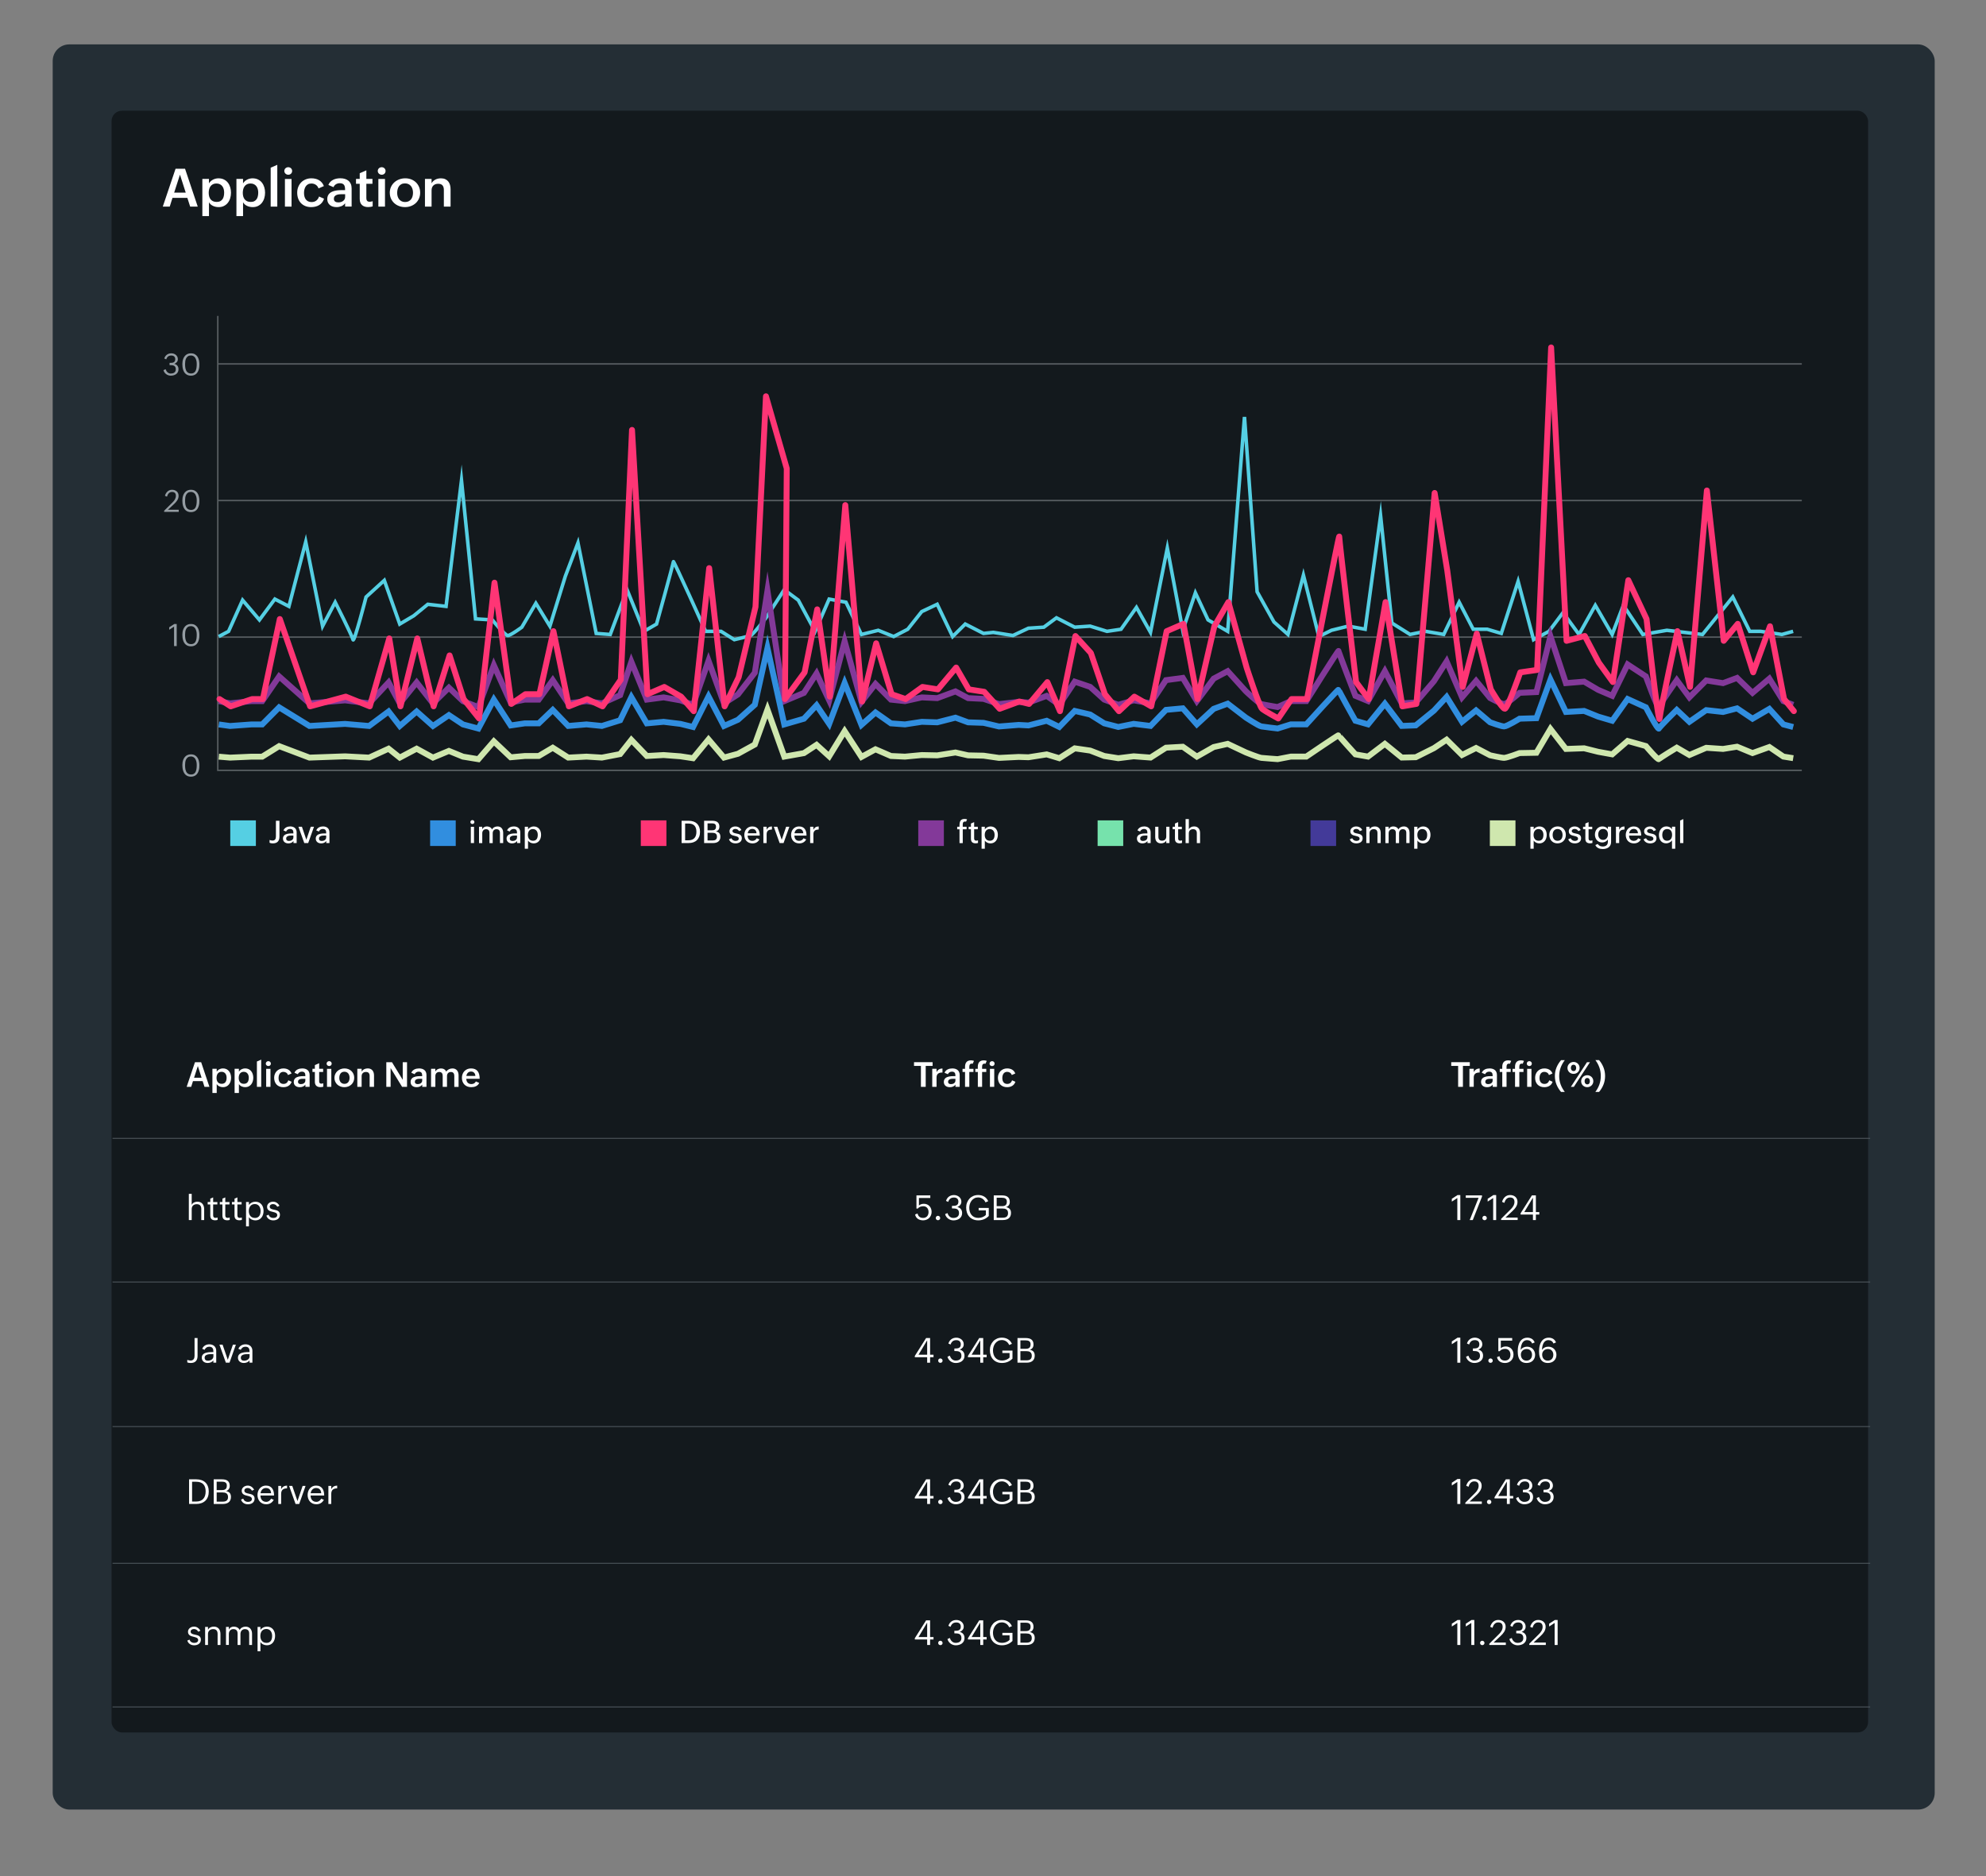 <?xml version="1.0" encoding="UTF-8"?><svg id="a" xmlns="http://www.w3.org/2000/svg" viewBox="0 0 1200 1134"><rect x="0" y="0" width="1200" height="1134" fill="#808080" stroke="none"/><defs><style>.b{fill:#ff3575;}.c{stroke:#55cfe3;stroke-width:2.14px;}.c,.d,.e,.f,.g,.h{stroke-miterlimit:10;}.c,.d,.e,.f,.g,.h,.i{fill:none;}.d{stroke:#9ba1a5;stroke-width:.88px;}.j{fill:#959da3;}.e{stroke:#318edf;}.e,.f,.h,.i{stroke-width:3.56px;}.f{stroke:#cfe7ae;}.k{fill:#318edf;}.l{fill:#55cfe3;}.m{fill:#fff;}.n{fill:#76e2ac;}.o{fill:#cfe7ae;}.g{stroke:#525a61;stroke-width:.5px;}.p{opacity:.5;}.q{fill:#242e35;}.h{stroke:#833999;}.r{fill:#833999;}.s{fill:#433a99;}.i{stroke:#ff3575;stroke-linecap:round;stroke-linejoin:round;}.t{fill:#13191d;}</style></defs><rect class="q" x="31.84" y="26.83" width="1137.16" height="1066.77" rx="10" ry="10"/><rect class="t" x="67.41" y="66.91" width="1061.34" height="980.09" rx="6.27" ry="6.27"/><path class="m" d="M106.08,101.98h5.73l7.67,22.88h-4.58l-1.7-5.28h-8.98l-1.66,5.28h-4.2l7.72-22.88ZM112.22,116.4l-3.48-10.84-3.5,10.84h6.98Z"/><path class="m" d="M122.26,108.12h4v2.7c.29-.49.65-.92,1.07-1.3.42-.38.89-.7,1.39-.96.5-.26,1.04-.46,1.59-.59.56-.13,1.12-.2,1.68-.2,1.28,0,2.4.24,3.34.71.95.47,1.73,1.11,2.36,1.91.62.8,1.09,1.72,1.41,2.77.31,1.04.47,2.14.47,3.28s-.16,2.29-.48,3.35c-.32,1.06-.8,1.98-1.43,2.78-.63.8-1.41,1.43-2.34,1.9-.93.47-2,.7-3.21.7-.58,0-1.16-.06-1.74-.18-.58-.12-1.12-.3-1.64-.54-.52-.24-.98-.54-1.41-.91-.42-.37-.77-.8-1.05-1.3v8.36h-4v-22.47ZM130.88,122.04c.89,0,1.62-.15,2.2-.46.58-.31,1.05-.72,1.4-1.24.35-.52.6-1.12.74-1.81.15-.69.22-1.42.22-2.19,0-.71-.09-1.39-.27-2.05-.18-.66-.46-1.24-.84-1.74-.38-.5-.86-.91-1.45-1.21-.59-.3-1.29-.45-2.12-.45s-1.53.15-2.12.46c-.59.31-1.07.72-1.45,1.23s-.65,1.12-.82,1.8-.26,1.41-.26,2.16.09,1.51.27,2.17c.18.67.47,1.25.86,1.74.39.5.89.88,1.48,1.16.6.28,1.31.42,2.15.42Z"/><path class="m" d="M142.85,108.12h4v2.7c.29-.49.65-.92,1.07-1.3.42-.38.89-.7,1.39-.96.5-.26,1.04-.46,1.59-.59.56-.13,1.12-.2,1.68-.2,1.28,0,2.4.24,3.34.71.95.47,1.73,1.11,2.36,1.91.62.8,1.09,1.72,1.41,2.77.31,1.04.47,2.14.47,3.28s-.16,2.29-.48,3.35c-.32,1.06-.8,1.98-1.43,2.78-.63.8-1.41,1.43-2.34,1.9-.93.47-2,.7-3.21.7-.58,0-1.16-.06-1.74-.18-.58-.12-1.12-.3-1.64-.54-.52-.24-.98-.54-1.41-.91-.42-.37-.77-.8-1.05-1.3v8.36h-4v-22.47ZM151.47,122.04c.89,0,1.62-.15,2.2-.46.58-.31,1.05-.72,1.4-1.24.35-.52.6-1.12.74-1.81.15-.69.22-1.42.22-2.19,0-.71-.09-1.39-.27-2.05-.18-.66-.46-1.24-.84-1.74-.38-.5-.86-.91-1.45-1.21-.59-.3-1.29-.45-2.12-.45s-1.53.15-2.12.46c-.59.31-1.07.72-1.45,1.23s-.65,1.12-.82,1.8-.26,1.41-.26,2.16.09,1.51.27,2.17c.18.67.47,1.25.86,1.74.39.5.89.88,1.48,1.16.6.28,1.31.42,2.15.42Z"/><path class="m" d="M163.55,101.34l4-1.73v25.25h-4v-23.52Z"/><path class="m" d="M171.8,103.31c0-.33.06-.64.19-.91.12-.28.3-.52.52-.72s.47-.36.76-.47c.29-.11.59-.16.91-.16s.62.06.91.17c.28.12.53.27.74.48.21.2.38.44.5.72.12.28.18.58.18.91s-.06.62-.18.91c-.12.28-.28.52-.48.72-.2.2-.45.35-.73.47-.28.12-.59.17-.92.17s-.63-.06-.92-.17c-.29-.11-.55-.27-.77-.48s-.39-.45-.52-.73-.19-.58-.19-.91ZM172.16,108.15h4v16.7h-4v-16.7Z"/><path class="m" d="M195.79,120.12c-.28.88-.68,1.63-1.19,2.27-.51.64-1.1,1.16-1.78,1.57-.68.41-1.42.72-2.23.91s-1.66.3-2.53.3c-1.32,0-2.51-.21-3.56-.64-1.05-.43-1.94-1.02-2.67-1.79-.73-.77-1.29-1.68-1.67-2.76-.39-1.07-.58-2.25-.58-3.55s.21-2.39.63-3.45,1.01-1.98,1.77-2.75c.76-.77,1.66-1.38,2.71-1.81s2.2-.66,3.46-.66c.84,0,1.65.09,2.43.27.78.18,1.49.46,2.15.84.66.38,1.24.87,1.74,1.46.5.59.91,1.3,1.23,2.12l-3.23,1.42c-.33-.95-.88-1.68-1.65-2.19-.77-.51-1.65-.77-2.66-.77-.81,0-1.5.16-2.07.48-.57.32-1.03.75-1.38,1.29-.35.54-.61,1.15-.77,1.83-.16.68-.24,1.38-.24,2.1s.08,1.44.25,2.11c.17.67.43,1.25.8,1.75.36.5.83.9,1.41,1.2.57.3,1.27.45,2.08.45,1.16,0,2.11-.3,2.88-.89.76-.59,1.31-1.42,1.66-2.47l3.05,1.34Z"/><path class="m" d="M208.55,122.81c-.64.84-1.4,1.45-2.29,1.81s-1.86.55-2.9.55c-.78,0-1.51-.1-2.2-.3-.68-.2-1.28-.5-1.78-.91-.51-.41-.9-.91-1.2-1.52-.29-.61-.44-1.33-.44-2.15,0-.77.13-1.44.38-2.01.25-.57.6-1.05,1.03-1.45.43-.4.94-.72,1.52-.97.58-.25,1.2-.45,1.85-.59.65-.14,1.32-.24,2.01-.29.69-.05,1.35-.08,2-.08h1.97v-.27c0-.59-.04-1.13-.13-1.62-.09-.48-.25-.9-.49-1.23-.24-.34-.57-.6-.99-.78-.42-.18-.97-.27-1.65-.27-.81,0-1.56.21-2.24.62-.68.41-1.17,1-1.48,1.77l-3.11-1.34c.28-.74.68-1.36,1.19-1.88.51-.51,1.09-.93,1.73-1.25.65-.32,1.34-.55,2.08-.7.74-.14,1.48-.21,2.23-.21.99,0,1.9.12,2.73.37.83.25,1.55.62,2.16,1.12s1.08,1.14,1.42,1.91c.34.78.51,1.7.51,2.76v10.94h-3.94v-2.05ZM206.51,117.37c-.46,0-.97.02-1.52.07-.56.05-1.08.16-1.56.35s-.89.46-1.21.83c-.32.37-.48.87-.48,1.5,0,.41.07.75.2,1.02.14.28.33.5.57.68.24.18.53.3.85.38.32.08.67.12,1.05.12.51,0,1.01-.07,1.5-.2.49-.13.93-.34,1.32-.61.39-.27.71-.62.95-1.04.24-.42.36-.91.36-1.48v-1.62h-2.02Z"/><path class="m" d="M225.18,124.73c-.44.12-.88.22-1.33.3-.45.07-.92.11-1.42.11-1.59,0-2.84-.41-3.73-1.24-.9-.83-1.34-2.08-1.34-3.74v-9.09h-2.25v-2.94h2.25v-3.45l4-1.73v5.19h3.69v2.94h-3.69v8.73c0,.66.15,1.17.46,1.55.31.38.83.57,1.57.57.28,0,.58-.03.88-.09.31-.06.61-.14.91-.24v3.14Z"/><path class="m" d="M228.26,103.31c0-.33.06-.64.19-.91.12-.28.3-.52.52-.72s.47-.36.76-.47c.29-.11.59-.16.91-.16s.62.06.91.17c.28.12.53.27.74.48.21.2.38.44.5.72.12.28.18.58.18.91s-.06.62-.18.91c-.12.28-.28.52-.48.72-.2.2-.45.35-.73.47-.28.12-.59.17-.92.17s-.63-.06-.92-.17c-.29-.11-.55-.27-.77-.48s-.39-.45-.52-.73-.19-.58-.19-.91ZM228.62,108.15h4v16.7h-4v-16.7Z"/><path class="m" d="M235.51,116.53c0-1.31.25-2.51.76-3.59.5-1.08,1.18-2,2.04-2.77.85-.77,1.85-1.36,2.98-1.78,1.13-.42,2.33-.63,3.59-.63s2.45.21,3.55.63,2.04,1.02,2.85,1.78c.81.77,1.44,1.68,1.9,2.75.46,1.07.69,2.24.69,3.52s-.24,2.51-.72,3.58c-.48,1.07-1.13,1.99-1.96,2.75-.83.76-1.8,1.35-2.91,1.77-1.11.42-2.3.62-3.56.62s-2.47-.21-3.59-.63c-1.12-.42-2.09-1.01-2.92-1.77-.83-.76-1.48-1.67-1.96-2.73-.48-1.06-.72-2.23-.72-3.51ZM244.8,122.09c.83,0,1.55-.16,2.15-.47.6-.31,1.09-.73,1.48-1.24.39-.52.67-1.11.85-1.79.18-.68.27-1.38.27-2.11,0-.77-.1-1.5-.3-2.18-.2-.68-.5-1.28-.9-1.8-.4-.52-.9-.92-1.51-1.22-.6-.3-1.32-.45-2.14-.45s-1.57.16-2.16.47c-.6.31-1.09.73-1.46,1.26-.38.53-.65,1.14-.83,1.83-.18.69-.27,1.42-.27,2.2s.1,1.44.3,2.11c.2.67.5,1.25.9,1.75.4.5.9.9,1.5,1.2.6.3,1.3.45,2.12.45Z"/><path class="m" d="M256.77,108.12h4v2.66c.27-.52.61-.97,1.02-1.34s.85-.69,1.34-.94c.49-.25,1.02-.43,1.58-.55.56-.12,1.14-.18,1.72-.18,1,0,1.87.17,2.6.5.73.33,1.34.8,1.82,1.39.48.59.83,1.29,1.06,2.1.23.81.34,1.69.34,2.63v10.47h-4.06v-10.08c0-1.18-.27-2.09-.81-2.74-.54-.65-1.41-.98-2.61-.98-1.26,0-2.24.36-2.95,1.08s-1.05,1.68-1.05,2.89v9.83h-4v-16.73Z"/><path class="j" d="M115.4,469.39c-.69,0-1.31-.1-1.83-.29-.53-.2-.98-.46-1.37-.8-.39-.34-.71-.73-.97-1.19-.26-.45-.46-.95-.62-1.47-.16-.53-.26-1.07-.33-1.64-.06-.57-.09-1.13-.09-1.7s.04-1.07.13-1.6c.09-.53.22-1.03.4-1.5.18-.47.41-.91.69-1.32.28-.4.61-.75.99-1.05s.82-.52,1.31-.69c.49-.17,1.03-.25,1.64-.25.95,0,1.74.18,2.38.54s1.16.83,1.56,1.43c.4.59.69,1.27.87,2.03s.29,1.54.31,2.35c.02.56,0,1.12-.05,1.69-.05.57-.16,1.12-.31,1.65-.15.53-.35,1.03-.61,1.49-.25.46-.57.86-.96,1.21-.38.34-.83.62-1.36.81s-1.12.3-1.81.3ZM115.44,468.07c.54,0,1-.09,1.38-.26s.7-.41.95-.71c.25-.3.45-.64.6-1.03.15-.39.26-.8.33-1.24.07-.43.12-.87.14-1.32s.03-.87.03-1.28c0-.38-.02-.76-.07-1.16s-.13-.78-.24-1.15c-.11-.37-.26-.73-.44-1.06-.18-.33-.4-.62-.66-.87-.26-.25-.56-.45-.91-.59-.34-.15-.74-.22-1.19-.22-.74,0-1.33.16-1.8.48-.46.32-.82.73-1.08,1.24-.26.51-.44,1.07-.53,1.69s-.13,1.23-.13,1.84c0,.42.02.85.05,1.29.03.44.09.87.18,1.29.09.42.22.81.38,1.18s.38.69.65.97c.27.28.59.5.98.66.39.16.84.24,1.37.24Z"/><path class="j" d="M105.18,378.69l-2.94,1.91v-1.49l3.05-2h1.48v13.34h-1.6v-11.76Z"/><path class="j" d="M115.4,390.61c-.69,0-1.31-.1-1.83-.29-.53-.2-.98-.46-1.37-.8-.39-.34-.71-.73-.97-1.19-.26-.45-.46-.95-.62-1.47-.16-.53-.26-1.07-.33-1.64-.06-.57-.09-1.13-.09-1.7s.04-1.07.13-1.6c.09-.53.22-1.03.4-1.5.18-.47.41-.91.69-1.32.28-.4.61-.75.99-1.05s.82-.52,1.31-.69c.49-.17,1.03-.25,1.64-.25.95,0,1.74.18,2.38.54s1.16.83,1.56,1.43c.4.59.69,1.27.87,2.03s.29,1.54.31,2.35c.02.56,0,1.12-.05,1.69-.05.57-.16,1.12-.31,1.65-.15.53-.35,1.03-.61,1.49-.25.46-.57.86-.96,1.21-.38.34-.83.62-1.36.81s-1.12.3-1.81.3ZM115.44,389.29c.54,0,1-.09,1.38-.26s.7-.41.95-.71c.25-.3.45-.64.6-1.03.15-.39.26-.8.33-1.24.07-.43.12-.87.14-1.32s.03-.87.03-1.28c0-.38-.02-.76-.07-1.16s-.13-.78-.24-1.15c-.11-.37-.26-.73-.44-1.06-.18-.33-.4-.62-.66-.87-.26-.25-.56-.45-.91-.59-.34-.15-.74-.22-1.19-.22-.74,0-1.33.16-1.8.48-.46.32-.82.73-1.08,1.24-.26.51-.44,1.07-.53,1.69s-.13,1.23-.13,1.84c0,.42.02.85.05,1.29.03.44.09.87.18,1.29.09.42.22.81.38,1.18s.38.69.65.97c.27.28.59.5.98.66.39.16.84.24,1.37.24Z"/><path class="j" d="M99.17,308.67l5.23-5.2c.25-.25.49-.52.72-.81.23-.29.43-.59.6-.91.17-.32.31-.66.41-1.01.1-.35.15-.71.15-1.07,0-1.58-.78-2.37-2.35-2.37-.43,0-.81.08-1.15.23-.33.16-.62.37-.86.63-.24.27-.45.57-.62.92-.17.34-.31.71-.41,1.08l-1.23-.53c.14-.51.34-.99.6-1.43.25-.44.56-.82.92-1.15.36-.33.76-.59,1.22-.77.46-.19.97-.28,1.53-.28s1.1.08,1.59.25c.48.17.9.4,1.26.71.35.31.63.69.83,1.15s.3.97.3,1.54c0,.51-.07.99-.22,1.44-.15.45-.35.87-.59,1.28-.25.4-.53.78-.85,1.13-.32.35-.65.69-.98,1.01l-3.79,3.54h6.51v1.3h-8.81v-.67Z"/><path class="j" d="M115.4,309.5c-.69,0-1.31-.1-1.83-.29-.53-.2-.98-.46-1.37-.8-.39-.34-.71-.73-.97-1.19-.26-.45-.46-.95-.62-1.47-.16-.53-.26-1.07-.33-1.64-.06-.57-.09-1.13-.09-1.7s.04-1.07.13-1.6c.09-.53.22-1.03.4-1.5.18-.47.41-.91.69-1.32.28-.4.61-.75.99-1.05s.82-.52,1.31-.69c.49-.17,1.03-.25,1.64-.25.95,0,1.74.18,2.38.54s1.16.83,1.56,1.43c.4.59.69,1.27.87,2.03s.29,1.54.31,2.35c.02.56,0,1.12-.05,1.69-.05.57-.16,1.12-.31,1.65-.15.53-.35,1.03-.61,1.49-.25.46-.57.86-.96,1.21-.38.34-.83.62-1.36.81s-1.12.3-1.81.3ZM115.44,308.18c.54,0,1-.09,1.38-.26s.7-.41.95-.71c.25-.3.45-.64.6-1.03.15-.39.26-.8.33-1.24.07-.43.12-.87.14-1.32s.03-.87.03-1.28c0-.38-.02-.76-.07-1.16s-.13-.78-.24-1.15c-.11-.37-.26-.73-.44-1.06-.18-.33-.4-.62-.66-.87-.26-.25-.56-.45-.91-.59-.34-.15-.74-.22-1.19-.22-.74,0-1.33.16-1.8.48-.46.32-.82.73-1.08,1.24-.26.51-.44,1.07-.53,1.69s-.13,1.23-.13,1.84c0,.42.02.85.05,1.29.03.44.09.87.18,1.29.09.42.22.81.38,1.18s.38.69.65.97c.27.28.59.5.98.66.39.16.84.24,1.37.24Z"/><path class="j" d="M100.07,223.14c.11.36.26.7.45,1.01s.41.59.67.83c.26.24.56.42.89.56.33.14.7.21,1.1.21s.8-.05,1.17-.14.69-.24.97-.44c.28-.2.5-.47.66-.79s.25-.71.25-1.17c0-.59-.1-1.06-.29-1.4-.19-.34-.46-.6-.79-.77-.33-.17-.71-.28-1.15-.32s-.89-.06-1.37-.06h-.18v-1.35h.18c.43,0,.83-.02,1.23-.05s.74-.13,1.04-.27c.3-.15.54-.37.72-.67.18-.3.27-.72.27-1.24,0-.37-.06-.69-.17-.97s-.27-.51-.48-.7-.45-.32-.74-.42c-.29-.09-.61-.14-.96-.14-.83,0-1.48.19-1.98.58-.49.39-.86.97-1.11,1.75l-1.18-.52c.15-.5.36-.94.63-1.33.27-.39.59-.72.96-.98.37-.27.78-.47,1.23-.61s.94-.21,1.45-.21.99.08,1.46.24c.47.16.89.39,1.25.7.37.3.66.67.88,1.1.22.43.33.92.33,1.46,0,.71-.2,1.31-.59,1.78-.39.48-.91.84-1.55,1.09.84.2,1.48.59,1.9,1.15.43.56.64,1.26.64,2.09,0,.67-.13,1.25-.4,1.74-.26.49-.61.89-1.05,1.21-.43.32-.93.56-1.49.71-.56.15-1.13.23-1.72.23-.51,0-1-.08-1.48-.24-.48-.16-.92-.38-1.32-.68-.4-.29-.74-.64-1.02-1.05-.28-.41-.49-.87-.61-1.37l1.27-.56Z"/><path class="j" d="M115.4,227.04c-.69,0-1.31-.1-1.83-.29-.53-.2-.98-.46-1.37-.8-.39-.34-.71-.73-.97-1.19-.26-.45-.46-.95-.62-1.47-.16-.53-.26-1.07-.33-1.64-.06-.57-.09-1.13-.09-1.7s.04-1.07.13-1.6c.09-.53.22-1.03.4-1.5.18-.47.41-.91.69-1.32.28-.4.61-.75.99-1.05s.82-.52,1.31-.69c.49-.17,1.03-.25,1.64-.25.95,0,1.74.18,2.38.54s1.16.83,1.56,1.43c.4.59.69,1.27.87,2.03s.29,1.54.31,2.35c.02.56,0,1.12-.05,1.69-.05.57-.16,1.12-.31,1.65-.15.53-.35,1.03-.61,1.49-.25.46-.57.86-.96,1.21-.38.34-.83.62-1.36.81s-1.12.3-1.81.3ZM115.44,225.72c.54,0,1-.09,1.38-.26s.7-.41.95-.71c.25-.3.45-.64.6-1.03.15-.39.26-.8.33-1.24.07-.43.12-.87.14-1.32s.03-.87.03-1.28c0-.38-.02-.76-.07-1.16s-.13-.78-.24-1.15c-.11-.37-.26-.73-.44-1.06-.18-.33-.4-.62-.66-.87-.26-.25-.56-.45-.91-.59-.34-.15-.74-.22-1.19-.22-.74,0-1.33.16-1.8.48-.46.32-.82.73-1.08,1.24-.26.51-.44,1.07-.53,1.69s-.13,1.23-.13,1.84c0,.42.02.85.05,1.29.03.44.09.87.18,1.29.09.42.22.81.38,1.18s.38.69.65.97c.27.28.59.5.98.66.39.16.84.24,1.37.24Z"/><g class="p"><polyline class="d" points="131.6 190.92 131.6 465.56 1088.7 465.56"/><line class="d" x1="131.6" y1="385.04" x2="1088.7" y2="385.04"/><line class="d" x1="131.6" y1="302.49" x2="1088.7" y2="302.49"/><line class="d" x1="131.6" y1="219.94" x2="1088.7" y2="219.94"/></g><path class="c" d="M1083.46,381.55l-6.78,1.89-12.93-1.89h-6.51l-10.23-20.75-18.31,22.64-21.53-2.52-14.53,2.52-11.76-17.61-6.77,17.61-10.18-17.61-9.85,17.61-9.65-13.21-8.48,11.32-9.33,5.03-9.33-35.22-10.17,31.44-8.48-2.52h-8.48l-8.48-16.35-9.33,19.49-11.02-1.89-9.33,1.89-11.02-6.92-6.78-64.77-9.33,68.55-10.17-1.89-10.17,2.52-7.63,3.77-9.33-37.1-9.33,35.85-8.48-7.55-10.17-18.24-7.63-105.65-10.17,129.55-11.87-6.92-7.63-16.35-7.63,22.64-9.33-49.68-10.17,50.94-8.48-15.09-9.33,13.21-8.48,1.26-10.17-3.14-9.33.63-11.02-5.66-7.63,5.66-9.33.63-9.33,4.4-11.87-1.89-5.93.63-11.02-5.66-7.63,7.55-9.33-19.49-9.33,4.4-8.48,10.69-8.48,4.4-9.33-3.77-10.17,2.52-9.33-19.49-10.17-1.89-8.48,19.49-10.17-18.87-8.48-6.29-11.02,16.98s-7.63,10.06-9.33,10.69c-1.7.63-9.81,2.52-9.81,2.52l-8-5.03h-9.33s-19.5-43.39-19.5-42.13-10.17,37.73-10.17,37.73l-7.63,4.4-10.17-25.15-10.17,27.04-8.48-.63-11.02-54.71-7.63,20.12-9.33,30.19-8.48-13.83-8.48,14.46s-6.78,5.03-8.48,5.03-9.33-9.43-9.33-9.43l-10.17-.63-8.48-83.64-9.33,76.09-11.02-1.26-8.48,6.92-8.48,5.03-9.33-26.41-11.02,10.06s-7.29,28.3-7.88,25.78c-.6-2.52-10.77-22.64-10.77-22.64l-7.63,14.46-10.17-50.94-10.17,38.99-8.48-4.4-9.33,12.58-10.17-11.95-8.48,18.87-5.93,3.14"/><path class="h" d="M132.22,423.71l6.78,1.36,12.93-1.36h6.51l10.23-14.91,18.31,16.27,21.53-1.81,14.53,1.81,11.76-12.65,6.77,12.65,10.18-12.65,9.85,12.65,9.65-9.49,8.48,8.14,9.33,3.62,9.33-25.31,10.17,22.6,8.48-1.81h8.48l8.48-11.75,9.33,14.01,11.02-1.36,9.33,1.36,11.02-4.97,6.78-20.16,9.33,22.87,10.17-1.36,10.17,1.81,7.63,2.71,9.33-26.66,9.33,25.76,8.48-5.42,10.17-13.11,7.63-49.53,10.17,66.71,11.87-4.97,7.63-11.75,7.63,16.27,9.33-35.7,10.17,36.61,8.48-10.85,9.33,9.49,8.48.9,10.17-2.26,9.33.45,11.02-4.07,7.63,4.07,9.33.45,9.33,3.16,11.87-1.36,5.93.45,11.02-4.07,7.63,5.42,9.33-14.01,9.33,3.16,8.48,7.68,8.48,3.16,9.33-2.71,10.17,1.81,9.33-14.01,10.17-1.36,8.48,14.01,10.17-13.56,8.48-4.52,11.02,12.2s7.63,7.23,9.33,7.68,9.81,1.81,9.81,1.81l8-3.62h9.33s19.5-31.18,19.5-30.28,10.17,27.12,10.17,27.12l7.63,3.16,10.17-18.08,10.17,19.43,8.48-.45,11.02-12.92,7.63-11.93,9.33,21.69,8.48-9.94,8.48,10.39s6.78,3.62,8.48,3.62,9.33-6.78,9.33-6.78l10.17-.45,8.48-33.71,9.33,28.29,11.02-.9,8.48,4.97,8.48,3.62,9.33-18.98,11.02,7.23s7.29,20.34,7.88,18.53c.6-1.81,10.77-16.27,10.77-16.27l7.63,10.39,10.17-10.21,10.17,1.63,8.48-3.16,9.33,9.04,10.17-8.59,8.48,13.56,5.93,2.26"/><path class="e" d="M132.22,437.81l6.78.94,12.93-.94h6.51l10.23-10.33,18.31,11.26,21.53-1.25,14.53,1.25,11.76-8.76,6.77,8.76,10.18-8.76,9.85,8.76,9.65-6.57,8.48,5.63,9.33,2.5,9.33-17.52,10.17,15.64,8.48-1.25h8.48l8.48-8.14,9.33,9.7,11.02-.94,9.33.94,11.02-3.44,6.78-13.95,9.33,15.83,10.17-.94,10.17,1.25,7.63,1.88,9.33-18.46,9.33,17.83,8.48-3.75,10.17-9.07,7.63-34.29,10.17,46.18,11.87-3.44,7.63-8.14,7.63,11.26,9.33-24.72,10.17,25.34,8.48-7.51,9.33,6.57,8.48.63,10.17-1.56,9.33.31,11.02-2.82,7.63,2.82,9.33.31,9.33,2.19,11.87-.94,5.93.31,11.02-2.82,7.63,3.75,9.33-9.7,9.33,2.19,8.48,5.32,8.48,2.19,9.33-1.88,10.17,1.25,9.33-9.7,10.17-.94,8.48,9.7,10.17-9.39,8.48-3.13,11.02,8.45s7.63,5.01,9.33,5.32c1.7.31,9.81,1.25,9.81,1.25l8-2.5h9.33s19.5-21.59,19.5-20.96,10.17,18.77,10.17,18.77l7.63,2.19,10.17-12.52,10.17,13.45,8.48-.31,11.02-8.95,7.63-8.26,9.33,15.02,8.48-6.88,8.48,7.2s6.78,2.5,8.48,2.5,9.33-4.69,9.33-4.69l10.17-.31,8.48-23.34,9.33,19.59,11.02-.63,8.48,3.44,8.48,2.5,9.33-13.14,11.02,5.01s7.29,14.08,7.88,12.83c.6-1.25,10.77-11.26,10.77-11.26l7.63,7.2,10.17-7.07,10.17,1.13,8.48-2.19,9.33,6.26,10.17-5.94,8.48,9.39,5.93,1.56"/><path class="f" d="M132.22,457.29l6.78.58,12.93-.58h6.51l10.23-6.36,18.31,6.93,21.53-.77,14.53.77,11.76-5.39,6.77,5.39,10.18-5.39,9.85,5.39,9.65-4.05,8.48,3.47,9.33,1.54,9.33-10.79,10.17,9.63,8.48-.77h8.48l8.48-5.01,9.33,5.97,11.02-.58,9.33.58,11.02-2.12,6.78-8.59,9.33,9.75,10.17-.58,10.17.77,7.63,1.16,9.33-11.37,9.33,10.98,8.48-2.31,10.17-5.59,7.63-21.11,10.17,28.43,11.87-2.12,7.63-5.01,7.63,6.93,9.33-15.22,10.17,15.6,8.48-4.62,9.33,4.05,8.48.39,10.17-.96,9.33.19,11.02-1.73,7.63,1.73,9.33.19,9.33,1.35,11.87-.58,5.93.19,11.02-1.73,7.63,2.31,9.33-5.97,9.33,1.35,8.48,3.27,8.48,1.35,9.33-1.16,10.17.77,9.33-5.97,10.17-.58,8.48,5.97,10.17-5.78,8.48-1.93,11.02,5.2s7.63,3.08,9.33,3.27,9.81.77,9.81.77l8-1.54h9.33s19.5-13.29,19.5-12.91,10.17,11.56,10.17,11.56l7.63,1.35,10.17-7.71,10.17,8.28,8.48-.19,11.02-5.51,7.63-5.09,9.33,9.25,8.48-4.24,8.48,4.43s6.78,1.54,8.48,1.54,9.33-2.89,9.33-2.89l10.17-.19,8.48-14.37,9.33,12.06,11.02-.39,8.48,2.12,8.48,1.54,9.33-8.09,11.02,3.08s7.29,8.67,7.88,7.9,10.77-6.93,10.77-6.93l7.63,4.43,10.17-4.35,10.17.69,8.48-1.35,9.33,3.85,10.17-3.66,8.48,5.78,5.93.96"/><path class="i" d="M132.62,422.48l6.78,4.4,12.93-4.4h6.51l10.23-48.36,18.31,52.75,21.53-5.86,14.53,5.86,11.76-41.03,6.77,41.03,10.18-41.03,9.85,41.03,9.65-30.77,8.48,26.38,9.33,11.72,9.33-82.06,10.17,73.27,8.48-5.86h8.48l8.48-38.1,9.33,45.43,11.02-4.4,9.33,4.4,11.02-16.12,6.78-150.93,9.33,159.73,10.17-4.4,10.17,5.86,7.63,8.79,9.33-86.46,9.33,83.53,8.48-17.58,10.17-42.5,6.32-127.3,12.57,43.64-1.09,139.34,11.87-16.12,7.63-38.1,7.63,52.75,9.33-115.76,10.17,118.7,8.48-35.17,9.33,30.77,8.48,2.93,10.17-7.33,9.33,1.47,11.02-13.19,7.63,13.19,9.33,1.47,9.33,10.26,11.87-4.4,5.93,1.47,11.02-13.19,7.63,17.58,9.33-45.43,9.33,10.26,8.48,24.91,8.48,10.26,9.33-8.79,10.17,5.86,9.33-45.43,10.17-4.4,8.48,45.43,10.17-43.96,8.48-14.65,11.02,39.57s7.63,23.45,9.33,24.91c1.7,1.47,9.81,5.86,9.81,5.86l8-11.72h9.33s19.5-101.11,19.5-98.18,10.17,87.92,10.17,87.92l7.63,10.26,10.17-58.62,10.17,63.01,8.48-1.47,11.02-127.49,7.63,46.89,9.33,70.34,8.48-32.24,8.48,33.7s6.78,11.72,8.48,11.72,9.33-21.98,9.33-21.98l10.17-1.47,8.48-194.9,9.33,177.31,11.02-2.93,8.48,16.12,8.48,11.72,9.33-61.55,11.02,23.45s7.29,65.94,7.88,60.08c.6-5.86,10.77-52.75,10.77-52.75l7.63,33.7,10.17-118.7,10.17,90.85,8.48-10.26,9.33,29.31,10.17-27.84,8.48,43.96,5.93,7.33"/><rect class="l" x="139.13" y="495.79" width="15.48" height="15.48"/><path class="m" d="M162.87,507.62c.28.1.57.19.86.27.29.07.59.11.91.11.38,0,.7-.06.97-.18.26-.12.48-.29.64-.51.17-.21.29-.47.36-.77s.11-.63.11-.99v-9.52h2.13v9.59c0,1.31-.33,2.32-.99,3.02-.66.7-1.66,1.05-3,1.05-.34,0-.67-.03-1.01-.08-.33-.06-.66-.16-.97-.31v-1.68Z"/><path class="m" d="M177.3,508.29c-.37.5-.82.86-1.35,1.08s-1.09.33-1.69.33c-.45,0-.87-.06-1.27-.18-.4-.12-.75-.31-1.05-.55-.3-.25-.53-.55-.71-.92-.18-.37-.26-.79-.26-1.27,0-.44.07-.82.22-1.15.15-.32.35-.6.6-.83.25-.23.54-.42.88-.56s.69-.26,1.07-.34.77-.14,1.16-.17c.4-.03.79-.05,1.16-.05h1.22c0-.4-.02-.76-.06-1.09-.04-.33-.14-.61-.29-.85-.15-.24-.36-.42-.64-.56-.28-.13-.64-.2-1.1-.2-.25,0-.49.04-.73.11-.24.07-.47.18-.67.31s-.39.29-.55.49-.28.41-.37.65l-1.6-.69c.18-.42.41-.79.69-1.09.28-.3.6-.55.96-.74.36-.19.74-.34,1.16-.43.41-.09.84-.14,1.27-.14.57,0,1.09.08,1.57.23s.89.38,1.23.68.61.68.8,1.13c.19.45.29.97.29,1.56v6.45h-1.92v-1.22ZM176.04,504.96c-.29,0-.62.02-.99.05-.37.03-.71.11-1.02.24-.32.13-.58.31-.8.55-.22.24-.32.57-.32.99,0,.5.16.87.47,1.1.32.23.73.34,1.24.34.33,0,.65-.04.96-.13.32-.09.6-.22.85-.41.25-.18.46-.41.61-.68.16-.27.23-.59.23-.95v-1.1h-1.24Z"/><path class="m" d="M180.32,499.64h2.11l2.68,7.87,2.66-7.87h1.96l-3.51,9.87h-2.36l-3.54-9.87Z"/><path class="m" d="M197.12,508.29c-.37.5-.82.86-1.35,1.08s-1.09.33-1.69.33c-.45,0-.87-.06-1.27-.18-.4-.12-.75-.31-1.05-.55-.3-.25-.53-.55-.71-.92-.18-.37-.26-.79-.26-1.27,0-.44.07-.82.22-1.15.15-.32.35-.6.6-.83.25-.23.54-.42.88-.56s.69-.26,1.07-.34.77-.14,1.16-.17c.4-.03.79-.05,1.16-.05h1.22c0-.4-.02-.76-.06-1.09-.04-.33-.14-.61-.29-.85-.15-.24-.36-.42-.64-.56-.28-.13-.64-.2-1.1-.2-.25,0-.49.04-.73.11-.24.07-.47.18-.67.31s-.39.29-.55.49-.28.41-.37.65l-1.6-.69c.18-.42.41-.79.69-1.09.28-.3.6-.55.96-.74.36-.19.74-.34,1.16-.43.41-.09.84-.14,1.27-.14.57,0,1.09.08,1.57.23s.89.38,1.23.68.61.68.8,1.13c.19.45.29.97.29,1.56v6.45h-1.92v-1.22ZM195.86,504.96c-.29,0-.62.02-.99.05-.37.03-.71.11-1.02.24-.32.13-.58.31-.8.55-.22.24-.32.57-.32.99,0,.5.16.87.47,1.1.32.23.73.34,1.24.34.33,0,.65-.04.96-.13.32-.09.6-.22.85-.41.25-.18.46-.41.61-.68.16-.27.23-.59.23-.95v-1.1h-1.24Z"/><rect class="k" x="259.89" y="495.79" width="15.48" height="15.48"/><path class="m" d="M284.21,496.8c0-.17.03-.32.1-.46s.15-.27.26-.38.24-.19.39-.25.3-.09.47-.09.32.03.47.09c.15.06.28.14.39.25s.2.23.26.38c.06.14.1.3.1.47s-.03.32-.1.46c-.06.14-.15.27-.26.38s-.24.19-.39.25-.3.09-.47.09-.32-.03-.47-.09-.28-.15-.39-.25-.2-.23-.26-.38c-.06-.14-.1-.3-.1-.46ZM284.48,499.67h1.94v9.84h-1.94v-9.84Z"/><path class="m" d="M289.42,499.64h1.96v1.51c.28-.58.67-1,1.17-1.28.49-.28,1.05-.42,1.68-.42.31,0,.63.04.94.11s.61.18.88.33c.27.15.52.33.73.56.21.23.38.5.51.81.33-.59.79-1.04,1.39-1.35.6-.31,1.24-.46,1.94-.46.56,0,1.06.1,1.49.29.43.2.78.47,1.07.82.29.35.5.75.64,1.22.14.47.22.98.22,1.53v6.2h-1.96v-6.16c0-.71-.17-1.26-.52-1.65s-.88-.58-1.62-.58c-.36,0-.67.06-.95.19-.28.13-.51.3-.7.52-.19.22-.33.47-.43.77-.1.29-.15.61-.15.96v5.97h-1.96v-6.16c0-.71-.17-1.25-.51-1.65-.34-.39-.85-.59-1.53-.59-.38,0-.71.06-1,.19-.29.13-.53.3-.72.52-.19.22-.34.47-.44.77-.1.29-.15.61-.15.96v5.97h-1.96v-9.87Z"/><path class="m" d="M312.42,508.29c-.37.5-.82.86-1.35,1.08s-1.09.33-1.69.33c-.45,0-.87-.06-1.27-.18-.4-.12-.75-.31-1.05-.55-.3-.25-.53-.55-.71-.92-.18-.37-.26-.79-.26-1.27,0-.44.07-.82.22-1.15.15-.32.35-.6.6-.83.25-.23.54-.42.88-.56s.69-.26,1.07-.34.77-.14,1.16-.17c.4-.03.79-.05,1.16-.05h1.22c0-.4-.02-.76-.06-1.09-.04-.33-.14-.61-.29-.85-.15-.24-.36-.42-.64-.56-.28-.13-.64-.2-1.1-.2-.25,0-.49.04-.73.11-.24.07-.47.18-.67.31s-.39.29-.55.49-.28.41-.37.65l-1.6-.69c.18-.42.41-.79.69-1.09.28-.3.6-.55.96-.74.36-.19.74-.34,1.16-.43.41-.09.84-.14,1.27-.14.57,0,1.09.08,1.57.23s.89.38,1.23.68.61.68.8,1.13c.19.45.29.97.29,1.56v6.45h-1.92v-1.22ZM311.16,504.96c-.29,0-.62.02-.99.05-.37.03-.71.11-1.02.24-.32.13-.58.31-.8.55-.22.24-.32.57-.32.99,0,.5.16.87.47,1.1.32.23.73.34,1.24.34.33,0,.65-.04.96-.13.32-.09.6-.22.85-.41.25-.18.46-.41.61-.68.16-.27.23-.59.23-.95v-1.1h-1.24Z"/><path class="m" d="M317.09,499.64h1.96v1.64c.17-.29.38-.54.64-.77.26-.22.54-.42.85-.57s.63-.28.96-.36c.33-.08.66-.12.98-.12.76,0,1.41.14,1.97.41.56.28,1.02.65,1.39,1.12.37.47.64,1.01.82,1.62.18.61.27,1.25.27,1.93s-.1,1.35-.29,1.98c-.19.63-.47,1.17-.85,1.64s-.84.84-1.39,1.12c-.56.28-1.2.42-1.93.42-.33,0-.65-.04-.99-.11-.33-.07-.66-.18-.96-.33-.31-.15-.59-.33-.84-.55-.25-.22-.46-.48-.63-.77v5h-1.96v-13.29ZM322.05,508.11c.55,0,1-.1,1.37-.29.37-.19.66-.45.89-.78s.38-.71.48-1.15.14-.9.14-1.38c0-.45-.06-.88-.17-1.3-.12-.42-.3-.79-.54-1.11-.24-.32-.55-.58-.93-.77s-.83-.29-1.35-.29-.96.1-1.33.29-.68.45-.93.78c-.24.33-.42.71-.54,1.13s-.17.88-.17,1.35c0,.5.06.97.19,1.4.13.43.32.8.58,1.11.26.31.58.56.97.74.39.18.84.27,1.35.27Z"/><rect class="r" x="554.84" y="495.79" width="15.48" height="15.48"/><path class="m" d="M579.75,501.17h-1.38v-1.53h1.38c0-.41,0-.8.02-1.19s.05-.76.11-1.11.16-.67.28-.97c.12-.29.3-.55.53-.76.23-.21.52-.38.87-.5.35-.12.78-.18,1.28-.18.28,0,.54.02.78.06.24.04.48.1.71.19l-.6,1.39c-.11-.02-.22-.04-.33-.05-.11-.01-.22-.02-.33-.02-.27,0-.49.05-.67.14-.18.09-.32.22-.42.38s-.17.34-.21.56-.06.43-.06.67v1.4h2.33v1.53h-2.32v8.34h-1.96v-8.34Z"/><path class="m" d="M590.94,509.44c-.47.15-.96.22-1.47.22-.92,0-1.62-.23-2.09-.68s-.71-1.15-.71-2.09v-5.72h-1.38v-1.53h1.38v-1.94l1.94-.85v2.79h2.22v1.53h-2.22v5.53c0,.4.09.72.27.98.18.25.5.38.96.38.33,0,.7-.07,1.1-.2v1.58Z"/><path class="m" d="M593.11,499.64h1.96v1.64c.17-.29.38-.54.63-.77.26-.22.54-.42.85-.57.31-.16.63-.28.96-.36.33-.08.66-.12.98-.12.75,0,1.41.14,1.97.41.56.28,1.02.65,1.39,1.12s.64,1.01.82,1.62c.18.61.27,1.25.27,1.93s-.1,1.35-.29,1.98-.47,1.17-.85,1.64-.84.84-1.39,1.12-1.2.42-1.93.42c-.33,0-.66-.04-.99-.11-.33-.07-.66-.18-.96-.33s-.59-.33-.84-.55c-.25-.22-.47-.48-.63-.77v5h-1.96v-13.29ZM598.08,508.11c.55,0,1-.1,1.37-.29s.66-.45.89-.78c.22-.33.38-.71.48-1.15.09-.44.14-.9.14-1.38,0-.45-.06-.88-.17-1.3-.12-.42-.3-.79-.54-1.11s-.55-.58-.93-.77c-.38-.19-.83-.29-1.35-.29s-.96.1-1.33.29-.68.45-.92.78c-.24.33-.42.71-.54,1.13s-.17.88-.17,1.35c0,.5.06.97.19,1.4s.32.8.58,1.11c.26.31.58.56.97.74.39.18.84.27,1.35.27Z"/><rect class="n" x="663.21" y="495.79" width="15.48" height="15.48"/><path class="m" d="M693.32,508.29c-.37.5-.82.86-1.35,1.08-.53.22-1.09.33-1.69.33-.45,0-.87-.06-1.28-.18s-.75-.31-1.05-.55c-.3-.25-.53-.55-.71-.92s-.26-.79-.26-1.27c0-.44.07-.82.22-1.15s.35-.6.6-.83c.25-.23.54-.42.88-.56.33-.14.69-.26,1.07-.34.38-.08.77-.14,1.16-.17.4-.03.79-.05,1.16-.05h1.22c0-.4-.02-.76-.06-1.09-.04-.33-.14-.61-.29-.85-.15-.24-.36-.42-.64-.56s-.64-.2-1.1-.2c-.25,0-.49.04-.73.11-.24.07-.47.18-.67.31-.21.13-.39.29-.55.49-.16.19-.28.41-.37.65l-1.6-.69c.18-.42.41-.79.69-1.09s.6-.55.96-.74c.36-.19.74-.34,1.16-.43.42-.09.84-.14,1.27-.14.57,0,1.09.08,1.57.23s.89.38,1.23.68.61.68.8,1.13.29.97.29,1.56v6.45h-1.92v-1.22ZM692.06,504.96c-.29,0-.62.02-.99.05-.37.03-.71.11-1.02.24s-.58.31-.8.55c-.21.24-.32.57-.32.99,0,.5.16.87.47,1.1.32.23.73.34,1.24.34.33,0,.65-.04.96-.13.32-.09.6-.22.85-.41.25-.18.46-.41.61-.68.16-.27.24-.59.24-.95v-1.1h-1.24Z"/><path class="m" d="M704.7,507.94c-.29.6-.73,1.04-1.29,1.33-.57.28-1.2.42-1.89.42-.57,0-1.07-.09-1.51-.27s-.8-.43-1.1-.76c-.3-.33-.52-.73-.67-1.19s-.23-.98-.23-1.55v-6.28h1.93v6.11c0,.76.18,1.34.55,1.73.37.39.92.59,1.65.59.41,0,.77-.06,1.08-.18.32-.12.58-.29.8-.51.22-.22.38-.49.5-.79.12-.31.17-.65.17-1.02v-5.93h1.93v9.87h-1.93v-1.57Z"/><path class="m" d="M714.21,509.44c-.47.15-.96.22-1.47.22-.92,0-1.62-.23-2.09-.68s-.71-1.15-.71-2.09v-5.72h-1.38v-1.53h1.38v-1.94l1.94-.85v2.79h2.22v1.53h-2.22v5.53c0,.4.09.72.27.98.18.25.5.38.96.38.33,0,.7-.07,1.1-.2v1.58Z"/><path class="m" d="M716.38,495.01h1.96v6.2c.15-.31.33-.57.56-.79.23-.22.48-.4.76-.55.28-.14.58-.25.9-.32.32-.07.65-.1.99-.1.6,0,1.12.1,1.57.3.45.2.82.48,1.11.83.3.35.52.77.67,1.26.15.49.22,1.02.22,1.6v6.08h-1.96v-6.02c0-.78-.19-1.37-.57-1.78-.38-.41-.94-.61-1.69-.61-.41,0-.77.06-1.09.18-.32.12-.59.29-.81.51-.22.22-.39.49-.5.8s-.17.66-.17,1.04v5.89h-1.96v-14.5Z"/><rect class="s" x="791.84" y="495.79" width="15.48" height="15.48"/><path class="m" d="M817.09,506.57c.09.26.22.49.39.69s.35.37.57.51c.21.14.44.24.7.32.25.07.51.11.78.11.24,0,.48-.02.71-.06.24-.04.45-.12.63-.22s.34-.24.46-.42c.12-.17.17-.39.17-.66s-.06-.5-.19-.69c-.13-.18-.3-.33-.53-.45-.22-.12-.48-.22-.76-.29-.29-.08-.6-.15-.92-.23-.37-.09-.74-.18-1.12-.29-.38-.11-.72-.27-1.03-.47-.31-.2-.56-.47-.75-.8s-.29-.76-.29-1.28c0-.47.1-.88.31-1.24.21-.36.48-.66.81-.9.33-.24.71-.42,1.13-.55s.83-.18,1.25-.18.78.04,1.15.13.71.23,1.04.41c.32.18.61.41.87.69s.47.59.64.96l-1.47.64c-.21-.46-.51-.8-.9-1.01s-.81-.32-1.27-.32c-.21,0-.42.02-.63.07-.21.05-.4.12-.56.22-.17.1-.3.23-.41.39-.1.16-.16.36-.16.59,0,.25.06.46.19.62.13.16.29.29.5.4.21.11.45.19.73.26.28.07.57.13.87.19.39.08.79.17,1.19.28.4.11.76.26,1.08.46.32.2.58.47.79.81.2.33.3.77.3,1.32s-.11,1.03-.32,1.42c-.21.4-.5.72-.85.97-.35.25-.76.44-1.21.55-.45.12-.92.18-1.4.18-.44,0-.87-.05-1.28-.14-.42-.09-.8-.24-1.15-.45-.35-.2-.66-.46-.93-.77-.27-.31-.48-.68-.63-1.11l1.49-.65Z"/><path class="m" d="M825.54,499.64h1.96v1.56c.15-.31.34-.57.57-.79.23-.22.49-.4.77-.54.28-.14.59-.25.91-.31s.65-.1.99-.1c.6,0,1.12.1,1.56.3.44.2.8.48,1.1.83.29.35.51.77.65,1.26.14.49.21,1.01.21,1.58v6.08h-1.96v-6.02c0-.77-.18-1.36-.54-1.77-.36-.41-.92-.62-1.68-.62-.8,0-1.43.22-1.88.67s-.68,1.06-.68,1.84v5.89h-1.96v-9.87Z"/><path class="m" d="M837.08,499.64h1.96v1.51c.28-.58.67-1,1.16-1.28s1.05-.42,1.68-.42c.31,0,.63.04.94.11.31.07.61.18.88.33.27.15.52.33.73.56.21.23.38.5.51.81.33-.59.79-1.04,1.39-1.35.6-.31,1.24-.46,1.94-.46.57,0,1.06.1,1.49.29.43.2.78.47,1.07.82.29.35.5.75.64,1.22.14.47.22.98.22,1.53v6.2h-1.96v-6.16c0-.71-.17-1.26-.52-1.65s-.88-.58-1.62-.58c-.36,0-.67.06-.95.19-.28.13-.51.3-.7.52-.19.22-.33.47-.43.77-.1.29-.15.61-.15.96v5.97h-1.96v-6.16c0-.71-.17-1.25-.51-1.65-.34-.39-.85-.59-1.53-.59-.38,0-.71.06-1,.19-.29.13-.53.3-.72.52-.19.22-.34.47-.44.77-.1.29-.15.61-.15.96v5.97h-1.96v-9.87Z"/><path class="m" d="M854.51,499.64h1.96v1.64c.17-.29.38-.54.63-.77.26-.22.54-.42.85-.57.31-.16.63-.28.96-.36.33-.08.66-.12.98-.12.75,0,1.41.14,1.97.41.56.28,1.02.65,1.39,1.12s.64,1.01.82,1.62c.18.61.27,1.25.27,1.93s-.1,1.35-.29,1.98-.47,1.17-.85,1.64-.84.84-1.39,1.12-1.2.42-1.93.42c-.33,0-.66-.04-.99-.11-.33-.07-.66-.18-.96-.33s-.59-.33-.84-.55c-.25-.22-.47-.48-.63-.77v5h-1.96v-13.29ZM859.47,508.11c.55,0,1-.1,1.37-.29s.66-.45.89-.78c.22-.33.38-.71.48-1.15.09-.44.14-.9.14-1.38,0-.45-.06-.88-.17-1.3-.12-.42-.3-.79-.54-1.11s-.55-.58-.93-.77c-.38-.19-.83-.29-1.35-.29s-.96.1-1.33.29-.68.45-.92.78c-.24.33-.42.71-.54,1.13s-.17.88-.17,1.35c0,.5.06.97.19,1.4s.32.8.58,1.11c.26.31.58.56.97.74.39.18.84.27,1.35.27Z"/><rect class="o" x="900.21" y="495.79" width="15.48" height="15.48"/><path class="m" d="M924.74,499.64h1.96v1.64c.17-.29.38-.54.63-.77.26-.22.54-.42.85-.57.31-.16.63-.28.96-.36.33-.08.66-.12.98-.12.75,0,1.41.14,1.97.41.56.28,1.02.65,1.39,1.12s.64,1.01.82,1.62c.18.61.27,1.25.27,1.93s-.1,1.35-.29,1.98-.47,1.17-.85,1.64-.84.84-1.39,1.12-1.2.42-1.93.42c-.33,0-.66-.04-.99-.11-.33-.07-.66-.18-.96-.33s-.59-.33-.84-.55c-.25-.22-.47-.48-.63-.77v5h-1.96v-13.29ZM929.7,508.11c.55,0,1-.1,1.37-.29s.66-.45.89-.78c.22-.33.38-.71.48-1.15.09-.44.14-.9.14-1.38,0-.45-.06-.88-.17-1.3-.12-.42-.3-.79-.54-1.11s-.55-.58-.93-.77c-.38-.19-.83-.29-1.35-.29s-.96.1-1.33.29-.68.45-.92.78c-.24.33-.42.71-.54,1.13s-.17.88-.17,1.35c0,.5.06.97.19,1.4s.32.8.58,1.11c.26.31.58.56.97.74.39.18.84.27,1.35.27Z"/><path class="m" d="M941.07,509.69c-.75,0-1.43-.13-2.03-.39-.61-.26-1.13-.62-1.56-1.09-.43-.46-.76-1.01-.99-1.65-.23-.64-.35-1.32-.35-2.07s.12-1.39.37-2.01c.25-.62.59-1.15,1.04-1.6s.98-.8,1.6-1.06,1.3-.38,2.03-.38,1.43.13,2.04.39c.61.26,1.13.62,1.56,1.08.43.46.77,1,1,1.62.23.62.35,1.3.35,2.02s-.12,1.44-.37,2.07c-.25.63-.6,1.17-1.04,1.62-.45.46-.98.81-1.6,1.06-.62.25-1.3.38-2.04.38ZM941.14,508.13c.53,0,.99-.1,1.37-.29.38-.2.69-.46.93-.78.24-.33.42-.7.53-1.13.11-.43.17-.87.17-1.33s-.06-.93-.18-1.37c-.12-.43-.3-.81-.55-1.14-.25-.33-.56-.59-.94-.78-.38-.19-.83-.29-1.35-.29s-.99.1-1.36.29-.68.46-.92.79-.41.71-.52,1.14c-.11.43-.17.88-.17,1.34,0,.5.06.96.18,1.39.12.43.3.81.55,1.13.25.32.56.58.93.76.38.18.82.28,1.34.28Z"/><path class="m" d="M949.08,506.57c.09.26.22.49.39.69s.35.37.57.51c.21.14.44.24.7.32.25.07.51.11.78.11.24,0,.48-.02.71-.06.24-.04.45-.12.63-.22s.34-.24.46-.42c.12-.17.17-.39.17-.66s-.06-.5-.19-.69c-.13-.18-.3-.33-.53-.45-.22-.12-.48-.22-.76-.29-.29-.08-.6-.15-.92-.23-.37-.09-.74-.18-1.12-.29-.38-.11-.72-.27-1.03-.47-.31-.2-.56-.47-.75-.8s-.29-.76-.29-1.28c0-.47.1-.88.31-1.24.21-.36.48-.66.81-.9.33-.24.71-.42,1.13-.55s.83-.18,1.25-.18.78.04,1.15.13.71.23,1.04.41c.32.18.61.41.87.69s.47.59.64.96l-1.47.64c-.21-.46-.51-.8-.9-1.01s-.81-.32-1.27-.32c-.21,0-.42.02-.63.07-.21.05-.4.12-.56.22-.17.1-.3.23-.41.39-.1.16-.16.36-.16.59,0,.25.06.46.19.62.13.16.29.29.5.4.21.11.45.19.73.26.28.07.57.13.87.19.39.08.79.17,1.19.28.4.11.76.26,1.08.46.32.2.58.47.79.81.2.33.3.77.3,1.32s-.11,1.03-.32,1.42c-.21.4-.5.72-.85.97-.35.25-.76.44-1.21.55-.45.12-.92.18-1.4.18-.44,0-.87-.05-1.28-.14-.42-.09-.8-.24-1.15-.45-.35-.2-.66-.46-.93-.77-.27-.31-.48-.68-.63-1.11l1.49-.65Z"/><path class="m" d="M962.19,509.44c-.47.15-.96.22-1.47.22-.92,0-1.62-.23-2.09-.68s-.71-1.15-.71-2.09v-5.72h-1.38v-1.53h1.38v-1.94l1.94-.85v2.79h2.22v1.53h-2.22v5.53c0,.4.09.72.27.98.18.25.5.38.96.38.33,0,.7-.07,1.1-.2v1.58Z"/><path class="m" d="M965.48,510.05c.13.29.3.53.52.72s.45.35.72.47c.26.12.54.21.84.26s.59.08.88.08c.45,0,.87-.06,1.25-.17.38-.12.7-.29.97-.52.27-.23.48-.53.63-.88.15-.35.23-.77.23-1.25v-1.46c-.17.29-.38.55-.63.78s-.53.42-.83.58c-.3.16-.62.28-.95.36-.33.08-.67.12-1,.12-.69,0-1.31-.13-1.86-.38-.55-.25-1.01-.6-1.38-1.03-.38-.43-.67-.94-.87-1.51-.2-.58-.3-1.19-.3-1.83s.11-1.31.32-1.91.52-1.12.91-1.57c.39-.45.87-.81,1.42-1.07s1.17-.39,1.86-.39c.33,0,.66.03.98.1.32.07.63.17.92.31.29.14.55.32.8.53s.45.47.62.76v-1.53h1.94v9.17c0,.75-.13,1.39-.4,1.94s-.62.99-1.08,1.34c-.46.35-.99.61-1.61.78-.62.17-1.28.25-1.98.25-.45,0-.9-.04-1.34-.12-.44-.08-.86-.21-1.25-.39-.39-.18-.75-.43-1.07-.74s-.58-.69-.79-1.15l1.55-.68ZM968.55,507.6c.49,0,.92-.09,1.3-.27s.69-.42.94-.73c.25-.31.45-.67.58-1.08s.2-.85.2-1.32-.06-.88-.19-1.27c-.13-.39-.31-.73-.55-1.02-.24-.29-.55-.52-.91-.68-.37-.17-.79-.25-1.27-.25-.5,0-.94.09-1.31.27-.37.18-.68.42-.92.73-.25.31-.43.67-.55,1.08-.12.42-.18.85-.18,1.31,0,.42.07.82.2,1.21.13.39.32.73.57,1.02.25.29.55.53.9.71.35.18.75.27,1.19.27Z"/><path class="m" d="M976.39,499.64h1.96v1.81c.35-.68.78-1.18,1.3-1.5s1.16-.48,1.92-.48v1.83c-.5.02-.95.08-1.35.18-.4.1-.74.27-1.01.5-.28.23-.49.53-.63.89s-.22.82-.22,1.37v5.27h-1.96v-9.87Z"/><path class="m" d="M991.45,507.3c-.21.42-.47.78-.77,1.08-.3.3-.63.55-.98.75-.36.19-.74.34-1.15.43s-.83.14-1.27.14c-.78,0-1.47-.13-2.09-.39-.61-.26-1.13-.62-1.55-1.07-.42-.45-.75-.99-.97-1.61-.22-.62-.34-1.29-.34-2.01s.11-1.4.34-2.03c.22-.63.54-1.18.96-1.64.41-.46.92-.83,1.5-1.09.59-.26,1.25-.4,1.97-.4.87,0,1.59.14,2.17.43.58.29,1.05.68,1.4,1.18.35.5.6,1.08.75,1.75s.23,1.39.23,2.16h-7.32c0,.45.06.88.18,1.27.12.39.3.73.54,1.01s.54.51.89.67c.36.16.77.24,1.24.24.61,0,1.14-.14,1.58-.41.45-.27.8-.66,1.07-1.16l1.62.69ZM989.7,503.58c-.02-.4-.09-.76-.21-1.08-.12-.32-.28-.6-.49-.83-.21-.23-.47-.41-.77-.53s-.66-.19-1.05-.19c-.42,0-.79.07-1.11.2s-.6.32-.83.56c-.23.24-.42.52-.56.84s-.24.67-.29,1.04h5.32Z"/><path class="m" d="M994.61,506.57c.09.26.22.49.39.69s.35.37.57.51c.21.14.44.24.7.32.25.07.51.11.78.11.24,0,.48-.02.71-.06.24-.04.45-.12.63-.22s.34-.24.46-.42c.12-.17.17-.39.17-.66s-.06-.5-.19-.69c-.13-.18-.3-.33-.53-.45-.22-.12-.48-.22-.76-.29-.29-.08-.6-.15-.92-.23-.37-.09-.74-.18-1.12-.29-.38-.11-.72-.27-1.03-.47-.31-.2-.56-.47-.75-.8s-.29-.76-.29-1.28c0-.47.1-.88.31-1.24.21-.36.48-.66.81-.9.33-.24.71-.42,1.13-.55s.83-.18,1.25-.18.78.04,1.15.13.71.23,1.04.41c.32.18.61.41.87.69s.47.59.64.96l-1.47.64c-.21-.46-.51-.8-.9-1.01s-.81-.32-1.27-.32c-.21,0-.42.02-.63.07-.21.05-.4.12-.56.22-.17.1-.3.23-.41.39-.1.16-.16.36-.16.59,0,.25.06.46.19.62.13.16.29.29.5.4.21.11.45.19.73.26.28.07.57.13.87.19.39.08.79.17,1.19.28.4.11.76.26,1.08.46.32.2.58.47.79.81.2.33.3.77.3,1.32s-.11,1.03-.32,1.42c-.21.4-.5.72-.85.97-.35.25-.76.44-1.21.55-.45.12-.92.18-1.4.18-.44,0-.87-.05-1.28-.14-.42-.09-.8-.24-1.15-.45-.35-.2-.66-.46-.93-.77-.27-.31-.48-.68-.63-1.11l1.49-.65Z"/><path class="m" d="M1010.26,507.85c-.17.28-.38.53-.64.75-.26.23-.55.42-.86.58-.31.16-.63.29-.97.37-.34.09-.67.13-.98.13-.75,0-1.4-.14-1.96-.41-.56-.27-1.02-.64-1.38-1.1s-.64-1-.82-1.62c-.18-.62-.27-1.27-.27-1.96s.1-1.33.3-1.96c.2-.62.49-1.17.88-1.64.38-.47.86-.85,1.42-1.13s1.2-.42,1.93-.42c.34,0,.68.04,1,.11.33.07.63.18.92.32.29.14.56.32.81.54.25.22.45.48.63.78v-1.56h1.96v13.29h-1.96v-5.07ZM1007.24,508.11c.55,0,1.01-.09,1.4-.29s.71-.45.96-.78c.25-.33.44-.71.55-1.15.12-.44.17-.9.17-1.39s-.06-.94-.17-1.36c-.11-.42-.29-.79-.53-1.1-.24-.31-.55-.56-.92-.74s-.83-.27-1.35-.27-1.02.1-1.39.3c-.38.2-.68.47-.92.8-.23.33-.4.72-.5,1.16-.1.44-.15.9-.15,1.39,0,.44.06.86.17,1.27.12.41.29.78.52,1.1s.53.58.88.77c.36.19.78.29,1.26.29Z"/><path class="m" d="M1015.17,495.88l1.96-.87v14.5h-1.96v-13.63Z"/><rect class="b" x="387.19" y="495.79" width="15.48" height="15.48"/><path class="m" d="M411.85,496.03h4.23c1.09,0,2.06.15,2.91.44.85.29,1.57.72,2.16,1.29.59.57,1.04,1.27,1.35,2.09.31.83.47,1.78.47,2.85s-.16,2.08-.49,2.92c-.33.84-.79,1.55-1.39,2.13s-1.33,1.01-2.18,1.31c-.85.29-1.81.44-2.87.44h-4.19v-13.48ZM415.98,507.83c.84,0,1.56-.12,2.17-.36.6-.24,1.1-.58,1.49-1.03.39-.44.68-.98.87-1.62.19-.63.28-1.35.28-2.14,0-1.63-.39-2.87-1.18-3.71-.79-.84-2-1.27-3.64-1.27h-2v10.13h2.02Z"/><path class="m" d="M425.45,496.03h4.85c.61,0,1.19.06,1.72.17s.99.3,1.39.58c.39.27.7.64.93,1.1.23.46.34,1.04.34,1.73s-.17,1.33-.52,1.81c-.35.48-.87.83-1.58,1.04.91.21,1.59.57,2.03,1.07.44.51.66,1.22.66,2.15,0,.71-.12,1.3-.35,1.79-.24.49-.56.88-.97,1.19s-.89.52-1.44.65c-.55.13-1.13.2-1.75.2h-5.31v-13.48ZM430.14,501.79c.41,0,.76-.03,1.07-.1.31-.07.57-.19.78-.36.21-.17.37-.4.48-.69s.16-.65.16-1.08c0-.4-.07-.73-.2-.99s-.31-.45-.54-.6c-.23-.14-.5-.24-.81-.3-.31-.06-.63-.08-.98-.08h-2.58v4.2h2.61ZM430.57,507.94c.41,0,.77-.04,1.1-.12s.6-.22.83-.4c.23-.18.4-.42.52-.72.12-.29.18-.65.18-1.08,0-.47-.07-.85-.22-1.15s-.34-.54-.6-.71-.55-.29-.89-.36-.71-.1-1.11-.1h-2.86v4.64h3.05Z"/><path class="m" d="M441.96,506.57c.09.26.22.49.39.69s.35.37.57.51c.21.14.44.24.7.32.25.07.51.11.78.11.24,0,.48-.02.71-.06.24-.04.45-.12.63-.22s.34-.24.46-.42c.12-.17.17-.39.17-.66s-.06-.5-.19-.69c-.13-.18-.3-.33-.53-.45-.22-.12-.48-.22-.76-.29-.29-.08-.6-.15-.92-.23-.37-.09-.74-.18-1.12-.29-.38-.11-.72-.27-1.03-.47-.31-.2-.56-.47-.75-.8s-.29-.76-.29-1.28c0-.47.1-.88.31-1.24.21-.36.48-.66.81-.9.33-.24.71-.42,1.13-.55s.83-.18,1.25-.18.78.04,1.15.13.71.23,1.04.41c.32.18.61.41.87.69s.47.59.64.96l-1.47.64c-.21-.46-.51-.8-.9-1.01s-.81-.32-1.27-.32c-.21,0-.42.02-.63.07-.21.05-.4.12-.56.22-.17.1-.3.23-.41.39-.1.16-.16.36-.16.59,0,.25.06.46.19.62.13.16.29.29.5.4.21.11.45.19.73.26.28.07.57.13.87.19.39.08.79.17,1.19.28.4.11.76.26,1.08.46.32.2.58.47.79.81.2.33.3.77.3,1.32s-.11,1.03-.32,1.42c-.21.4-.5.72-.85.97-.35.25-.76.44-1.21.55-.45.12-.92.18-1.4.18-.44,0-.87-.05-1.28-.14-.42-.09-.8-.24-1.15-.45-.35-.2-.66-.46-.93-.77-.27-.31-.48-.68-.63-1.11l1.49-.65Z"/><path class="m" d="M458.86,507.3c-.21.42-.47.78-.77,1.08-.3.3-.63.55-.98.75-.36.19-.74.34-1.15.43s-.83.14-1.27.14c-.78,0-1.47-.13-2.09-.39-.61-.26-1.13-.62-1.55-1.07-.42-.45-.75-.99-.97-1.61-.22-.62-.34-1.29-.34-2.01s.11-1.4.34-2.03c.22-.63.54-1.18.96-1.64.41-.46.92-.83,1.5-1.09.59-.26,1.25-.4,1.97-.4.87,0,1.59.14,2.17.43.58.29,1.05.68,1.4,1.18.35.5.6,1.08.75,1.75s.23,1.39.23,2.16h-7.32c0,.45.06.88.18,1.27.12.39.3.73.54,1.01s.54.51.89.67c.36.16.77.24,1.24.24.61,0,1.14-.14,1.58-.41.45-.27.8-.66,1.07-1.16l1.62.69ZM457.11,503.58c-.02-.4-.09-.76-.21-1.08-.12-.32-.28-.6-.49-.83-.21-.23-.47-.41-.77-.53s-.66-.19-1.05-.19c-.42,0-.79.07-1.11.2s-.6.32-.83.56c-.23.24-.42.52-.56.84s-.24.67-.29,1.04h5.32Z"/><path class="m" d="M461.25,499.64h1.96v1.81c.35-.68.78-1.18,1.3-1.5s1.16-.48,1.92-.48v1.83c-.5.02-.95.08-1.35.18-.4.1-.74.27-1.01.5-.28.23-.49.53-.63.89s-.22.82-.22,1.37v5.27h-1.96v-9.87Z"/><path class="m" d="M467.55,499.64h2.11l2.68,7.87,2.66-7.87h1.96l-3.51,9.87h-2.36l-3.54-9.87Z"/><path class="m" d="M487.12,507.3c-.21.42-.47.78-.77,1.08-.3.3-.63.55-.98.75-.36.19-.74.34-1.15.43s-.83.14-1.27.14c-.78,0-1.47-.13-2.09-.39-.61-.26-1.13-.62-1.55-1.07-.42-.45-.75-.99-.97-1.61-.22-.62-.34-1.29-.34-2.01s.11-1.4.34-2.03c.22-.63.54-1.18.96-1.64.41-.46.92-.83,1.5-1.09.59-.26,1.25-.4,1.97-.4.87,0,1.59.14,2.17.43.58.29,1.05.68,1.4,1.18.35.5.6,1.08.75,1.75s.23,1.39.23,2.16h-7.32c0,.45.06.88.18,1.27.12.39.3.73.54,1.01s.54.51.89.67c.36.16.77.24,1.24.24.61,0,1.14-.14,1.58-.41.45-.27.8-.66,1.07-1.16l1.62.69ZM485.37,503.58c-.02-.4-.09-.76-.21-1.08-.12-.32-.28-.6-.49-.83-.21-.23-.47-.41-.77-.53s-.66-.19-1.05-.19c-.42,0-.79.07-1.11.2s-.6.32-.83.56c-.23.24-.42.52-.56.84s-.24.67-.29,1.04h5.32Z"/><path class="m" d="M489.51,499.64h1.96v1.81c.35-.68.78-1.18,1.3-1.5s1.16-.48,1.92-.48v1.83c-.5.02-.95.08-1.35.18-.4.1-.74.27-1.01.5-.28.23-.49.53-.63.89s-.22.82-.22,1.37v5.27h-1.96v-9.87Z"/><path class="m" d="M117.81,641.94h3.73l5,14.89h-2.98l-1.11-3.44h-5.85l-1.08,3.44h-2.74l5.03-14.89ZM121.81,651.33l-2.27-7.06-2.28,7.06h4.55Z"/><path class="m" d="M128.34,645.93h2.6v1.76c.19-.32.42-.6.7-.85.27-.25.58-.46.91-.63.33-.17.67-.3,1.04-.39.36-.09.73-.13,1.09-.13.83,0,1.56.15,2.18.46s1.13.72,1.54,1.25.71,1.12.92,1.8c.2.68.31,1.39.31,2.14s-.1,1.49-.32,2.18c-.21.69-.52,1.29-.93,1.81-.41.52-.92.93-1.53,1.24s-1.3.46-2.09.46c-.38,0-.76-.04-1.13-.12s-.73-.2-1.07-.35c-.34-.16-.64-.35-.92-.59-.27-.24-.5-.52-.69-.85v5.44h-2.6v-14.63ZM133.96,655c.58,0,1.05-.1,1.43-.3s.68-.47.91-.81c.23-.34.39-.73.48-1.18.1-.45.14-.92.14-1.42,0-.46-.06-.91-.18-1.33-.12-.43-.3-.81-.55-1.13-.25-.33-.56-.59-.95-.79-.38-.2-.84-.29-1.38-.29s-1,.1-1.38.3c-.38.2-.7.47-.94.8-.24.34-.42.73-.53,1.18s-.17.92-.17,1.4.06.98.18,1.41c.12.43.31.81.56,1.13s.58.58.97.76.86.27,1.4.27Z"/><path class="m" d="M141.75,645.93h2.6v1.76c.19-.32.42-.6.7-.85.27-.25.58-.46.91-.63.33-.17.67-.3,1.04-.39.36-.09.73-.13,1.09-.13.83,0,1.56.15,2.18.46s1.13.72,1.54,1.25.71,1.12.92,1.8c.2.68.31,1.39.31,2.14s-.1,1.49-.32,2.18c-.21.69-.52,1.29-.93,1.81-.41.52-.92.93-1.53,1.24s-1.3.46-2.09.46c-.38,0-.76-.04-1.13-.12s-.73-.2-1.07-.35c-.34-.16-.64-.35-.92-.59-.27-.24-.5-.52-.69-.85v5.44h-2.6v-14.63ZM147.36,655c.58,0,1.05-.1,1.43-.3s.68-.47.91-.81c.23-.34.39-.73.48-1.18.1-.45.14-.92.14-1.42,0-.46-.06-.91-.18-1.33-.12-.43-.3-.81-.55-1.13-.25-.33-.56-.59-.95-.79-.38-.2-.84-.29-1.38-.29s-1,.1-1.38.3c-.38.2-.7.47-.94.8-.24.34-.42.73-.53,1.18s-.17.92-.17,1.4.06.98.18,1.41c.12.43.31.81.56,1.13s.58.58.97.76.86.27,1.4.27Z"/><path class="m" d="M155.23,641.52l2.6-1.13v16.44h-2.6v-15.31Z"/><path class="m" d="M160.6,642.8c0-.22.04-.42.12-.6s.19-.34.34-.47c.14-.13.31-.23.49-.31.19-.07.38-.11.6-.11s.41.04.59.11.34.18.48.31c.14.13.25.29.33.47.08.18.12.38.12.59s-.04.41-.12.59c-.08.18-.18.34-.32.47s-.29.23-.47.3-.38.11-.6.11-.41-.04-.6-.11-.36-.18-.5-.31c-.14-.13-.25-.29-.34-.47s-.12-.38-.12-.59ZM160.83,645.96h2.6v10.88h-2.6v-10.88Z"/><path class="m" d="M176.21,653.75c-.18.57-.44,1.06-.77,1.48-.33.41-.72.75-1.16,1.02-.44.27-.93.47-1.45.6-.53.13-1.08.19-1.65.19-.86,0-1.63-.14-2.32-.42-.69-.28-1.27-.67-1.74-1.16s-.84-1.1-1.09-1.79c-.25-.7-.38-1.47-.38-2.31s.14-1.56.41-2.25c.27-.69.66-1.29,1.15-1.79.49-.5,1.08-.9,1.77-1.18.68-.29,1.43-.43,2.25-.43.55,0,1.08.06,1.58.18s.97.3,1.4.55.81.56,1.13.95.6.85.8,1.38l-2.11.93c-.22-.62-.57-1.09-1.07-1.42s-1.08-.5-1.73-.5c-.53,0-.98.11-1.35.31-.37.21-.67.49-.9.84s-.4.75-.5,1.19c-.11.44-.16.9-.16,1.37s.05.94.16,1.37c.11.43.28.81.52,1.14.24.33.54.58.92.78.37.19.82.29,1.35.29.75,0,1.38-.19,1.87-.58s.85-.92,1.08-1.61l1.98.88Z"/><path class="m" d="M184.53,655.5c-.41.55-.91.94-1.49,1.18-.58.24-1.21.36-1.89.36-.51,0-.99-.06-1.43-.19s-.83-.33-1.16-.59c-.33-.26-.59-.6-.78-.99s-.28-.86-.28-1.4c0-.5.08-.94.25-1.31.17-.37.39-.68.67-.94.28-.26.61-.47.99-.63.38-.16.78-.29,1.21-.38.42-.09.86-.15,1.31-.19.45-.03.88-.05,1.3-.05h1.28v-.17c0-.39-.03-.74-.09-1.05-.06-.31-.16-.58-.32-.8-.16-.22-.37-.39-.65-.51-.27-.12-.63-.18-1.07-.18-.53,0-1.02.13-1.46.4-.44.27-.76.65-.96,1.15l-2.02-.88c.18-.48.44-.89.77-1.22.33-.33.71-.6,1.13-.81s.87-.36,1.35-.45c.48-.09.97-.14,1.45-.14.64,0,1.24.08,1.78.24.54.16,1.01.4,1.41.73.4.33.71.74.93,1.25.22.51.33,1.1.33,1.8v7.12h-2.56v-1.33ZM183.19,651.96c-.3,0-.63.01-.99.04-.36.03-.7.11-1.02.23-.32.12-.58.3-.79.54-.21.24-.32.56-.32.98,0,.26.04.49.13.67.09.18.21.33.37.44.16.12.34.2.55.25.21.05.44.08.68.08.33,0,.66-.04.98-.13.32-.09.61-.22.86-.4.25-.18.46-.4.62-.68.16-.28.23-.6.23-.96v-1.06h-1.31Z"/><path class="m" d="M195.35,656.75c-.29.08-.57.15-.86.19-.29.05-.6.07-.93.07-1.04,0-1.85-.27-2.43-.81-.58-.54-.88-1.35-.88-2.44v-5.92h-1.46v-1.91h1.46v-2.25l2.6-1.13v3.38h2.4v1.91h-2.4v5.69c0,.43.1.77.3,1.01.2.25.54.37,1.02.37.18,0,.37-.02.57-.06.2-.04.4-.09.6-.16v2.04Z"/><path class="m" d="M197.35,642.8c0-.22.04-.42.12-.6s.19-.34.34-.47c.14-.13.31-.23.49-.31.19-.07.38-.11.6-.11s.41.04.59.11.34.18.48.31c.14.13.25.29.33.47.08.18.12.38.12.59s-.04.41-.12.59c-.08.18-.18.34-.32.47s-.29.23-.47.3-.38.11-.6.11-.41-.04-.6-.11-.36-.18-.5-.31c-.14-.13-.25-.29-.34-.47s-.12-.38-.12-.59ZM197.59,645.96h2.6v10.88h-2.6v-10.88Z"/><path class="m" d="M202.08,651.41c0-.85.16-1.63.49-2.33.33-.7.77-1.3,1.33-1.8.56-.5,1.2-.88,1.94-1.16.74-.27,1.51-.41,2.33-.41s1.6.14,2.31.41c.71.28,1.33.66,1.86,1.16.53.5.94,1.1,1.24,1.79s.45,1.46.45,2.29-.16,1.63-.47,2.33c-.31.7-.74,1.3-1.28,1.79-.54.5-1.17.88-1.9,1.15-.73.27-1.5.41-2.32.41s-1.61-.14-2.33-.41c-.73-.28-1.36-.66-1.9-1.15-.54-.5-.96-1.09-1.28-1.78-.31-.69-.47-1.45-.47-2.28ZM208.13,655.03c.54,0,1.01-.1,1.4-.31s.71-.47.96-.81c.25-.34.44-.72.55-1.17.12-.44.18-.9.18-1.37,0-.5-.06-.97-.19-1.42-.13-.44-.32-.83-.58-1.17s-.59-.6-.98-.79c-.39-.19-.86-.29-1.39-.29s-1.02.1-1.41.31c-.39.2-.71.48-.95.82-.24.34-.42.74-.54,1.19s-.17.93-.17,1.43.06.94.19,1.37.32.81.58,1.14c.26.33.59.58.98.78.39.19.85.29,1.38.29Z"/><path class="m" d="M215.92,645.93h2.6v1.73c.18-.34.4-.63.66-.88.26-.24.56-.45.88-.61.32-.16.66-.28,1.03-.36.37-.08.74-.12,1.12-.12.65,0,1.22.11,1.69.33s.87.52,1.19.91c.31.39.54.84.69,1.37.15.53.22,1.1.22,1.71v6.82h-2.65v-6.56c0-.77-.18-1.36-.53-1.79s-.92-.64-1.7-.64c-.82,0-1.46.23-1.92.7-.46.47-.69,1.1-.69,1.88v6.4h-2.6v-10.9Z"/><path class="m" d="M233.42,641.94h3.42l6.5,10.64v-10.64h2.6v14.89h-2.99l-6.93-11.33v11.33h-2.6v-14.89Z"/><path class="m" d="M255.13,655.5c-.41.55-.91.94-1.49,1.18-.58.24-1.21.36-1.89.36-.51,0-.99-.06-1.43-.19s-.83-.33-1.16-.59c-.33-.26-.59-.6-.78-.99s-.28-.86-.28-1.4c0-.5.08-.94.25-1.31.17-.37.39-.68.67-.94.28-.26.61-.47.99-.63.38-.16.78-.29,1.21-.38.42-.09.86-.15,1.31-.19.45-.03.88-.05,1.3-.05h1.28v-.17c0-.39-.03-.74-.09-1.05-.06-.31-.16-.58-.32-.8-.16-.22-.37-.39-.65-.51-.27-.12-.63-.18-1.07-.18-.53,0-1.02.13-1.46.4-.44.27-.76.65-.96,1.15l-2.02-.88c.18-.48.44-.89.77-1.22.33-.33.71-.6,1.13-.81s.87-.36,1.35-.45c.48-.09.97-.14,1.45-.14.64,0,1.24.08,1.78.24.54.16,1.01.4,1.41.73.4.33.71.74.93,1.25.22.51.33,1.1.33,1.8v7.12h-2.56v-1.33ZM253.8,651.96c-.3,0-.63.01-.99.04-.36.03-.7.11-1.02.23-.32.12-.58.3-.79.54-.21.24-.32.56-.32.98,0,.26.04.49.13.67.09.18.21.33.37.44.16.12.34.2.55.25.21.05.44.08.68.08.33,0,.66-.04.98-.13.32-.09.61-.22.86-.4.25-.18.46-.4.62-.68.16-.28.23-.6.23-.96v-1.06h-1.31Z"/><path class="m" d="M260.44,645.93h2.6v1.67c.16-.31.36-.59.61-.82.24-.24.51-.44.8-.59.29-.16.61-.28.95-.36.34-.08.68-.12,1.03-.12s.67.04.99.11c.32.07.62.19.91.35.28.16.53.36.75.6.22.24.39.54.52.88.41-.62.96-1.1,1.63-1.44s1.4-.5,2.18-.5c.62,0,1.17.11,1.63.33.46.22.84.51,1.15.89.31.38.53.82.68,1.34.15.52.22,1.07.22,1.68v6.9h-2.59v-6.74c0-.68-.17-1.23-.51-1.64-.34-.41-.86-.61-1.56-.61-.38,0-.72.06-1.01.19-.29.12-.54.3-.73.51s-.35.48-.45.78c-.1.3-.15.63-.15.98v6.52h-2.6v-6.74c0-.68-.17-1.23-.52-1.64-.35-.41-.87-.61-1.57-.61-.37,0-.71.06-1,.19-.29.12-.54.3-.74.51-.2.22-.35.48-.45.78-.1.3-.15.63-.15.98v6.52h-2.6v-10.9Z"/><path class="m" d="M289.57,654.46c-.22.48-.51.89-.86,1.22-.35.33-.74.59-1.16.79-.42.2-.88.34-1.36.43-.49.09-.98.13-1.48.13-.86,0-1.64-.14-2.33-.41-.69-.28-1.28-.66-1.77-1.16-.48-.5-.86-1.1-1.12-1.79-.26-.7-.39-1.47-.39-2.32,0-.8.13-1.54.4-2.23.26-.69.64-1.29,1.12-1.79.48-.5,1.06-.9,1.73-1.19.67-.29,1.42-.43,2.24-.43,1.76,0,3.08.52,3.94,1.55.86,1.03,1.3,2.6,1.3,4.71h-8.07c0,.46.07.89.2,1.28s.33.73.58,1.01.58.5.96.66c.38.16.82.24,1.31.24.6,0,1.13-.12,1.6-.38.47-.25.84-.66,1.13-1.21l2.03.91ZM287.23,650.25c-.04-.83-.29-1.48-.76-1.95-.46-.47-1.08-.71-1.86-.71-.41,0-.77.07-1.1.2-.33.14-.6.32-.84.56-.23.24-.43.52-.58.84-.15.32-.25.67-.31,1.05h5.43Z"/><line class="g" x1="68" y1="687.95" x2="1130" y2="687.95"/><path class="m" d="M881.05,644.18h-4.17v-2.25h11.22v2.25h-4.16v12.65h-2.89v-12.65Z"/><path class="m" d="M887.89,645.93h2.6v2.04c.37-.75.85-1.31,1.44-1.67.59-.36,1.31-.54,2.14-.54v2.41c-.53,0-1.01.05-1.45.14-.44.1-.81.26-1.13.49-.31.23-.56.54-.74.93-.18.39-.27.87-.27,1.45v5.63h-2.6v-10.9Z"/><path class="m" d="M901.93,655.5c-.41.55-.91.94-1.49,1.18-.58.24-1.21.36-1.89.36-.51,0-.99-.06-1.43-.19s-.83-.33-1.16-.59c-.33-.26-.59-.6-.78-.99-.19-.4-.28-.86-.28-1.4,0-.5.08-.94.25-1.31s.39-.68.67-.94.61-.47.99-.63c.38-.16.78-.29,1.21-.38.42-.09.86-.15,1.31-.19.45-.03.88-.05,1.3-.05h1.28v-.17c0-.39-.03-.74-.09-1.05-.06-.31-.16-.58-.32-.8s-.37-.39-.65-.51c-.27-.12-.63-.18-1.07-.18-.53,0-1.02.13-1.46.4-.44.27-.76.65-.96,1.15l-2.02-.88c.18-.48.44-.89.77-1.22.33-.33.71-.6,1.13-.81s.87-.36,1.35-.45c.48-.09.97-.14,1.46-.14.64,0,1.24.08,1.78.24.54.16,1.01.4,1.41.73.4.33.71.74.93,1.25.22.51.33,1.1.33,1.8v7.12h-2.56v-1.33ZM900.59,651.96c-.3,0-.63.01-.99.04-.36.03-.7.11-1.02.23-.32.12-.58.3-.79.54-.21.24-.32.56-.32.98,0,.26.04.49.13.67s.21.33.37.44c.16.12.34.2.55.25.21.05.44.08.68.08.33,0,.66-.04.98-.13.32-.09.61-.22.86-.4.25-.18.46-.4.62-.68.16-.28.23-.6.23-.96v-1.06h-1.31Z"/><path class="m" d="M907.7,647.85h-1.51v-1.91h1.51v-1.21c0-1.23.29-2.2.88-2.88.58-.69,1.5-1.03,2.75-1.03.33,0,.63.03.93.08.29.05.57.14.84.25l-.76,1.75c-.09-.03-.19-.06-.29-.07-.09,0-.19-.02-.28-.02-.33,0-.59.06-.78.18-.2.12-.35.28-.45.47-.1.2-.17.42-.2.67-.03.25-.05.5-.05.77v1.04h2.52v1.91h-2.51v8.98h-2.58v-8.98Z"/><path class="m" d="M915.42,647.85h-1.51v-1.91h1.51v-1.21c0-1.23.29-2.2.88-2.88.58-.69,1.5-1.03,2.75-1.03.33,0,.63.03.93.08.29.05.57.14.84.25l-.76,1.75c-.09-.03-.19-.06-.29-.07s-.19-.02-.28-.02c-.33,0-.59.06-.78.18-.2.12-.35.28-.45.47s-.17.42-.2.67c-.03.25-.05.5-.05.77v1.04h2.52v1.91h-2.51v8.98h-2.58v-8.98Z"/><path class="m" d="M922.52,642.8c0-.22.04-.42.12-.6.08-.18.19-.34.33-.47.14-.13.31-.23.49-.31.19-.07.38-.11.6-.11s.41.04.59.11.34.18.48.31c.14.13.25.29.33.47s.12.38.12.59-.04.41-.12.59c-.08.18-.18.34-.31.47-.13.13-.29.23-.47.3s-.38.11-.6.11-.41-.04-.6-.11c-.19-.07-.36-.18-.5-.31-.14-.13-.25-.29-.33-.47-.08-.18-.12-.38-.12-.59ZM922.75,645.96h2.6v10.88h-2.6v-10.88Z"/><path class="m" d="M938.13,653.75c-.18.57-.44,1.06-.77,1.48-.33.41-.72.75-1.16,1.02-.44.27-.93.47-1.46.6s-1.08.19-1.65.19c-.86,0-1.63-.14-2.32-.42-.69-.28-1.27-.67-1.74-1.16s-.84-1.1-1.09-1.79c-.25-.7-.38-1.47-.38-2.31s.14-1.56.41-2.25c.27-.69.66-1.29,1.15-1.79.5-.5,1.08-.9,1.77-1.18s1.43-.43,2.25-.43c.55,0,1.08.06,1.58.18s.97.3,1.4.55c.43.25.8.56,1.13.95s.59.85.8,1.38l-2.11.93c-.22-.62-.57-1.09-1.07-1.42-.5-.33-1.08-.5-1.74-.5-.53,0-.98.11-1.35.31-.37.21-.67.49-.9.84s-.4.75-.5,1.19c-.11.44-.16.9-.16,1.37s.05.94.16,1.37c.11.43.28.81.52,1.14.24.33.54.58.92.78.37.19.82.29,1.35.29.75,0,1.38-.19,1.87-.58.49-.39.85-.92,1.08-1.61l1.98.88Z"/><path class="m" d="M943.23,659.91c-1.19-1.38-2.1-2.87-2.75-4.47-.65-1.59-.97-3.31-.97-5.14s.32-3.56.97-5.14c.64-1.58,1.56-3.07,2.76-4.46h2.26c-1.09,1.43-1.93,2.94-2.51,4.52-.58,1.58-.88,3.29-.88,5.11,0,.91.07,1.78.22,2.62.15.84.37,1.65.66,2.44.29.79.64,1.55,1.06,2.3.42.75.9,1.49,1.44,2.21h-2.26Z"/><path class="m" d="M947.11,645.44c0-.52.1-1,.29-1.44.2-.44.46-.83.8-1.16.33-.33.73-.59,1.17-.77.45-.19.93-.28,1.44-.28s.97.09,1.42.28c.45.18.83.44,1.16.76.33.32.59.7.78,1.14.19.44.28.92.28,1.43s-.09.98-.28,1.42c-.19.44-.44.82-.77,1.14-.33.33-.72.58-1.16.76s-.93.27-1.45.27-.99-.09-1.43-.27-.84-.43-1.17-.74c-.33-.32-.6-.69-.79-1.13-.19-.44-.29-.91-.29-1.42ZM958.9,641.94h1.81l-9.75,14.89h-1.79l9.73-14.89ZM950.81,647.31c.28,0,.53-.05.72-.16.2-.11.36-.25.48-.42s.21-.38.27-.61.08-.47.08-.71c0-.26-.03-.5-.09-.74-.06-.23-.15-.44-.28-.62s-.29-.32-.49-.42c-.2-.1-.44-.16-.72-.16s-.53.05-.73.16c-.2.11-.37.25-.5.43-.13.18-.22.38-.29.61-.06.23-.09.47-.09.71,0,.26.03.5.1.73s.16.43.3.61.31.32.51.42c.2.1.44.16.72.16ZM955.38,653.46c0-.52.1-1,.29-1.44.19-.45.46-.83.79-1.16.34-.33.73-.59,1.18-.77.45-.19.93-.28,1.43-.28s.97.09,1.41.27c.44.18.83.43,1.17.75.33.32.6.7.79,1.14s.29.92.29,1.44-.09.98-.28,1.42c-.19.44-.45.82-.78,1.15-.33.33-.72.58-1.17.77-.45.19-.93.28-1.46.28s-.99-.09-1.43-.27c-.45-.18-.84-.43-1.17-.75-.33-.32-.59-.7-.78-1.13-.19-.43-.28-.91-.28-1.41ZM959.09,655.33c.28,0,.53-.05.72-.16.2-.1.36-.24.48-.42.12-.17.21-.37.27-.6.06-.23.09-.47.09-.72s-.03-.5-.09-.74c-.06-.24-.15-.44-.28-.62-.13-.18-.29-.32-.49-.42s-.45-.16-.73-.16-.53.05-.73.16-.36.24-.49.42c-.13.17-.22.37-.29.6s-.09.46-.09.71c0,.26.03.51.1.74.06.24.17.45.3.63.14.18.31.32.51.43.2.11.45.16.73.16Z"/><path class="m" d="M963.98,659.87c1.07-1.43,1.88-2.94,2.44-4.53.55-1.59.83-3.29.83-5.09s-.28-3.47-.83-5.05-1.36-3.09-2.44-4.53h2.24c1.16,1.38,2.05,2.88,2.68,4.48.63,1.6.94,3.31.94,5.13s-.31,3.53-.94,5.13c-.63,1.6-1.52,3.09-2.68,4.48h-2.24Z"/><line class="g" x1="68" y1="774.78" x2="1130" y2="774.78"/><line class="g" x1="68" y1="862.14" x2="1130" y2="862.14"/><path class="m" d="M556.45,644.18h-4.17v-2.25h11.22v2.25h-4.16v12.65h-2.89v-12.65Z"/><path class="m" d="M563.29,645.93h2.6v2.04c.37-.75.85-1.31,1.44-1.67.59-.36,1.31-.54,2.14-.54v2.41c-.53,0-1.01.05-1.45.14-.44.1-.81.26-1.13.49-.32.23-.56.54-.74.93-.18.39-.26.87-.26,1.46v5.63h-2.6v-10.9Z"/><path class="m" d="M577.33,655.5c-.41.55-.91.94-1.49,1.18-.58.24-1.21.36-1.89.36-.51,0-.99-.06-1.43-.19s-.83-.33-1.16-.59-.59-.59-.78-.99c-.19-.4-.29-.86-.29-1.4,0-.5.08-.94.25-1.31.17-.37.39-.68.67-.94s.61-.47.99-.63.78-.29,1.21-.38.86-.15,1.31-.19c.45-.03.88-.05,1.3-.05h1.28v-.17c0-.39-.03-.74-.09-1.05-.06-.31-.16-.58-.32-.8-.16-.22-.37-.39-.65-.51-.28-.12-.63-.18-1.07-.18-.53,0-1.02.13-1.46.4-.44.27-.76.65-.96,1.15l-2.02-.88c.18-.48.44-.89.77-1.22s.71-.6,1.13-.81c.42-.21.87-.36,1.35-.45.48-.09.97-.14,1.45-.14.64,0,1.24.08,1.78.24.54.16,1.01.4,1.41.73.4.33.71.74.93,1.25.22.51.33,1.1.33,1.8v7.12h-2.56v-1.33ZM575.99,651.96c-.3,0-.63.01-.99.05-.36.03-.7.11-1.02.23-.32.12-.58.3-.79.54-.21.24-.32.56-.32.98,0,.27.04.49.13.67.09.18.21.33.37.44s.34.2.55.25c.21.05.44.08.68.08.33,0,.66-.04.98-.13.32-.09.61-.22.86-.4.25-.18.46-.4.62-.68s.23-.59.23-.96v-1.06h-1.31Z"/><path class="m" d="M583.1,647.85h-1.51v-1.91h1.51v-1.21c0-1.23.29-2.2.88-2.88.58-.69,1.5-1.03,2.75-1.03.33,0,.63.03.93.08.29.05.57.14.84.25l-.76,1.75c-.1-.03-.19-.06-.29-.07-.09-.01-.19-.02-.29-.02-.33,0-.59.06-.78.18s-.35.28-.45.47c-.1.2-.17.42-.2.67s-.05.5-.05.77v1.04h2.52v1.91h-2.51v8.98h-2.58v-8.98Z"/><path class="m" d="M590.82,647.85h-1.51v-1.91h1.51v-1.21c0-1.23.29-2.2.88-2.88s1.5-1.03,2.75-1.03c.33,0,.63.03.93.08.29.05.57.14.84.25l-.76,1.75c-.09-.03-.19-.06-.29-.07-.09-.01-.19-.02-.28-.02-.33,0-.59.06-.78.18-.2.12-.35.28-.45.47-.11.2-.17.42-.2.67-.03.25-.05.5-.05.77v1.04h2.52v1.91h-2.51v8.98h-2.58v-8.98Z"/><path class="m" d="M597.92,642.8c0-.22.04-.42.12-.6.08-.18.19-.34.33-.47.14-.13.31-.23.49-.3.19-.07.38-.11.59-.11s.41.04.59.11c.18.07.34.18.48.31s.25.29.33.47c.08.18.12.38.12.6s-.04.41-.12.59c-.08.18-.18.34-.32.47-.13.13-.29.23-.47.31-.18.07-.38.11-.6.11s-.41-.04-.6-.11c-.19-.07-.36-.18-.5-.31-.14-.13-.25-.29-.33-.47-.08-.18-.12-.38-.12-.59ZM598.15,645.95h2.6v10.88h-2.6v-10.88Z"/><path class="m" d="M613.53,653.75c-.18.57-.44,1.06-.77,1.48s-.72.75-1.16,1.02c-.44.27-.93.47-1.45.6-.53.13-1.08.19-1.65.19-.86,0-1.63-.14-2.32-.42-.69-.28-1.27-.67-1.74-1.16-.47-.5-.84-1.1-1.09-1.8s-.38-1.47-.38-2.31.14-1.56.41-2.25.66-1.29,1.16-1.79c.49-.5,1.08-.89,1.76-1.18s1.43-.43,2.25-.43c.55,0,1.08.06,1.58.18.51.12.97.3,1.4.55.43.25.8.57,1.13.95.33.39.6.85.8,1.38l-2.11.93c-.22-.62-.58-1.09-1.07-1.42-.5-.33-1.08-.5-1.74-.5-.53,0-.98.11-1.35.32-.37.21-.67.49-.9.84-.23.35-.4.75-.5,1.19-.11.44-.16.9-.16,1.37s.05.94.16,1.37.28.81.52,1.14c.24.33.54.59.92.78.37.19.82.29,1.35.29.75,0,1.38-.19,1.87-.58s.85-.92,1.08-1.61l1.98.88Z"/><path class="m" d="M114.1,721.5h1.73v6.66c.35-.67.82-1.16,1.43-1.46.61-.3,1.29-.46,2.03-.46.67,0,1.26.11,1.77.34.51.23.93.54,1.27.95.34.4.59.88.77,1.43.17.55.26,1.15.26,1.79v6.58h-1.73v-6.7c0-.94-.23-1.66-.69-2.15s-1.14-.73-2.04-.73c-.97,0-1.72.27-2.26.8-.54.53-.81,1.26-.81,2.18v6.6h-1.73v-15.83Z"/><path class="m" d="M131.48,737.25c-.47.15-.97.22-1.5.22-.95,0-1.67-.23-2.17-.7-.5-.47-.75-1.19-.75-2.17v-6.71h-1.57v-1.45h1.57v-2.04l1.73-.75v2.8h2.54v1.45h-2.54v6.54c0,.23.02.44.07.63s.13.36.23.5.25.25.44.33.41.12.68.12c.39,0,.81-.08,1.26-.23v1.46Z"/><path class="m" d="M138.81,737.25c-.47.15-.97.22-1.5.22-.95,0-1.67-.23-2.17-.7-.5-.47-.75-1.19-.75-2.17v-6.71h-1.57v-1.45h1.57v-2.04l1.73-.75v2.8h2.54v1.45h-2.54v6.54c0,.23.02.44.07.63s.13.36.23.5.25.25.44.33.41.12.68.12c.39,0,.81-.08,1.26-.23v1.46Z"/><path class="m" d="M146.13,737.25c-.47.15-.97.22-1.5.22-.95,0-1.67-.23-2.17-.7-.5-.47-.75-1.19-.75-2.17v-6.71h-1.57v-1.45h1.57v-2.04l1.73-.75v2.8h2.54v1.45h-2.54v6.54c0,.23.02.44.07.63s.13.36.23.5.25.25.44.33.41.12.68.12c.39,0,.81-.08,1.26-.23v1.46Z"/><path class="m" d="M148.67,726.44h1.73v1.83c.19-.32.43-.6.73-.85.29-.25.62-.46.97-.63.35-.18.71-.31,1.09-.4s.75-.14,1.11-.14c.83,0,1.55.15,2.17.45s1.14.7,1.55,1.21c.41.51.72,1.1.93,1.77s.31,1.38.31,2.14-.11,1.5-.32,2.19c-.21.69-.53,1.3-.94,1.82-.41.52-.92.94-1.53,1.24s-1.31.46-2.11.46c-.39,0-.78-.04-1.17-.12s-.75-.21-1.1-.37c-.35-.17-.67-.37-.96-.62-.29-.25-.54-.54-.73-.87v5.6h-1.73v-14.69ZM154.02,736.07c.65,0,1.2-.12,1.64-.35s.79-.54,1.06-.93c.26-.39.45-.84.57-1.36.12-.51.17-1.06.17-1.63,0-.53-.07-1.04-.21-1.54s-.36-.93-.64-1.32c-.28-.38-.64-.69-1.08-.92s-.94-.35-1.53-.35c-.64,0-1.19.11-1.65.34-.46.23-.84.53-1.14.92s-.52.83-.66,1.34c-.14.51-.21,1.05-.21,1.62s.08,1.15.23,1.65c.15.5.38.94.69,1.32s.69.66,1.15.88c.46.21,1,.31,1.62.31Z"/><path class="m" d="M162.31,734.1c.2.63.55,1.12,1.04,1.46.49.34,1.07.51,1.72.51.3,0,.59-.03.89-.09.29-.06.55-.15.78-.29.23-.13.42-.31.56-.52s.21-.49.21-.81-.07-.59-.22-.81c-.15-.21-.34-.39-.59-.53s-.53-.26-.85-.35c-.32-.09-.65-.18-1-.26-.41-.1-.83-.21-1.24-.34-.41-.12-.79-.29-1.12-.51-.33-.22-.6-.51-.81-.86-.21-.36-.31-.82-.31-1.38,0-.48.1-.91.32-1.29.21-.38.48-.7.82-.97.34-.26.73-.47,1.16-.61.43-.14.88-.21,1.33-.21.83,0,1.59.22,2.25.67s1.2,1.05,1.6,1.82l-1.33.59c-.24-.53-.6-.93-1.06-1.21-.46-.28-.97-.42-1.52-.42-.24,0-.48.03-.72.09-.23.06-.44.15-.63.28-.19.13-.34.29-.45.49s-.17.44-.17.72c0,.31.07.57.22.77.15.2.34.37.58.5.24.13.52.24.84.32.32.08.65.16,1,.23.42.09.84.19,1.26.3.42.11.8.27,1.14.49.34.21.61.5.82.85.21.36.32.82.32,1.39s-.11,1.09-.34,1.52c-.22.43-.52.78-.9,1.06-.37.28-.8.48-1.28.62-.48.13-.98.2-1.5.2-1,0-1.86-.24-2.6-.72-.74-.48-1.26-1.19-1.58-2.12l1.33-.58Z"/><path class="m" d="M880.56,724.02l-3.33,2.17v-1.69l3.46-2.27h1.68v15.11h-1.81v-13.32Z"/><path class="m" d="M893.4,723.89h-7.74v-1.45h9.81v.74l-5.58,14.15h-1.85l5.37-13.44Z"/><path class="m" d="M895.71,736.1c0-.19.03-.37.1-.53.07-.16.16-.3.28-.42s.26-.21.42-.28c.16-.07.33-.1.51-.1s.36.04.52.11c.17.07.31.17.43.29s.22.27.29.43c.07.17.11.34.11.52s-.03.35-.1.51c-.07.16-.16.3-.29.42s-.26.21-.43.28c-.16.07-.34.1-.52.1-.38,0-.7-.13-.95-.38s-.38-.57-.38-.95Z"/><path class="m" d="M902.22,724.02l-3.33,2.17v-1.69l3.46-2.27h1.68v15.11h-1.81v-13.32Z"/><path class="m" d="M907.04,736.58l5.92-5.89c.29-.29.56-.59.82-.92.26-.33.49-.67.68-1.03.19-.36.35-.74.46-1.14.12-.4.17-.8.17-1.21,0-1.79-.89-2.69-2.67-2.69-.49,0-.92.09-1.3.26-.38.18-.7.42-.98.72-.27.3-.51.65-.7,1.04-.19.39-.35.8-.47,1.23l-1.39-.6c.16-.58.39-1.12.68-1.62s.63-.93,1.04-1.31c.4-.37.86-.67,1.38-.88.52-.21,1.1-.32,1.73-.32s1.25.09,1.8.28c.55.19,1.02.46,1.42.81.4.35.71.78.94,1.3.23.51.34,1.09.34,1.74,0,.58-.09,1.12-.25,1.63s-.39.99-.67,1.44c-.28.46-.6.88-.96,1.28-.36.4-.73.78-1.11,1.14l-4.29,4.01h7.38v1.47h-9.98v-.75Z"/><path class="m" d="M918.79,733.25l6.82-10.81h2.41v10.08h2.07v1.48h-2.07v3.34h-1.77v-3.34h-7.46v-.74ZM926.24,732.52v-8.71l-5.23,8.71h5.23Z"/><path class="m" d="M554.41,733.38c.41,1.78,1.53,2.67,3.37,2.67.54,0,1.01-.09,1.42-.28.41-.18.75-.43,1.03-.75.27-.32.48-.69.62-1.12.14-.43.21-.89.21-1.38s-.07-.95-.2-1.38c-.14-.43-.34-.81-.6-1.12s-.59-.57-.98-.76c-.39-.19-.84-.28-1.34-.28-.68,0-1.31.1-1.88.31-.58.21-1.09.58-1.54,1.12h-.77v-7.98h8.37v1.56h-6.87v4.55c.43-.37.9-.63,1.42-.79s1.05-.24,1.58-.24c.73,0,1.38.13,1.95.39.57.26,1.06.61,1.46,1.05.4.44.71.97.93,1.56.21.6.32,1.23.32,1.9,0,.75-.13,1.43-.39,2.05-.26.62-.61,1.16-1.07,1.61s-.99.8-1.62,1.05-1.3.38-2.04.38c-.58,0-1.14-.07-1.68-.21-.54-.14-1.02-.35-1.45-.64-.43-.29-.8-.65-1.1-1.1-.3-.44-.51-.97-.63-1.58l1.46-.6Z"/><path class="m" d="M565.43,736.1c0-.19.03-.37.1-.53.07-.16.16-.3.28-.42s.26-.21.42-.28c.16-.07.33-.1.51-.1s.36.04.52.11c.17.07.31.17.43.29s.22.27.29.43.11.34.11.52-.03.36-.1.51c-.07.16-.16.3-.29.42-.12.12-.26.21-.43.28-.16.07-.34.1-.52.1-.38,0-.7-.13-.95-.38-.25-.25-.38-.57-.38-.95Z"/><path class="m" d="M572.48,733.1c.13.41.3.79.51,1.15.21.36.46.67.76.94.29.27.63.48,1.01.64.38.16.79.23,1.25.23s.91-.05,1.33-.16c.42-.1.78-.27,1.1-.5.32-.23.57-.53.75-.89s.28-.81.28-1.32c0-.67-.11-1.2-.33-1.59-.22-.39-.52-.68-.89-.87s-.81-.31-1.3-.36c-.49-.05-1.01-.07-1.55-.07h-.2v-1.53h.2c.48,0,.94-.02,1.39-.06s.84-.14,1.18-.31c.34-.17.62-.42.82-.76.2-.34.31-.81.31-1.41,0-.41-.06-.78-.19-1.09-.13-.31-.31-.58-.54-.79-.23-.21-.51-.37-.84-.47-.33-.1-.69-.16-1.09-.16-.94,0-1.68.22-2.24.66-.56.44-.98,1.1-1.26,1.98l-1.33-.59c.17-.56.41-1.07.71-1.51.31-.44.67-.81,1.08-1.11s.88-.53,1.39-.69,1.06-.23,1.64-.23,1.12.09,1.65.28c.53.18,1.01.45,1.42.79.41.34.75.76,1,1.25s.38,1.04.38,1.65c0,.81-.22,1.48-.67,2.02-.44.54-1.03.95-1.75,1.24.96.23,1.68.67,2.16,1.3.48.64.72,1.43.72,2.37,0,.76-.15,1.42-.45,1.97-.3.55-.69,1.01-1.18,1.37-.49.36-1.05.63-1.68.8-.63.17-1.28.26-1.94.26-.58,0-1.14-.09-1.68-.27-.54-.18-1.04-.44-1.49-.77s-.84-.73-1.16-1.2-.55-.98-.69-1.55l1.43-.63Z"/><path class="m" d="M591.32,730.02h6.12v4.87c-.88.88-1.84,1.54-2.9,1.97-1.06.43-2.2.65-3.42.65s-2.2-.19-3.11-.58-1.68-.92-2.3-1.6c-.63-.68-1.11-1.49-1.43-2.44-.33-.94-.49-1.97-.49-3.09s.17-2.07.52-2.99.84-1.72,1.48-2.41c.63-.68,1.4-1.22,2.29-1.61.89-.39,1.89-.58,2.98-.58,1.36,0,2.57.31,3.62.93,1.05.62,1.86,1.55,2.44,2.79l-1.66.72c-.2-.45-.44-.86-.74-1.23-.3-.37-.64-.68-1.02-.94-.38-.26-.8-.46-1.26-.61s-.94-.21-1.46-.21c-.84,0-1.59.18-2.25.54s-1.21.83-1.67,1.42c-.46.59-.8,1.26-1.04,2.01s-.36,1.52-.36,2.3c0,.85.12,1.65.35,2.39.23.74.57,1.39,1.03,1.94.45.55,1.02.98,1.7,1.3.68.31,1.47.47,2.38.47.42,0,.84-.04,1.26-.11.42-.07.83-.19,1.22-.33.39-.15.77-.34,1.12-.56.35-.23.67-.49.97-.8v-2.73h-4.35v-1.51Z"/><path class="m" d="M600.45,722.44h4.9c.68,0,1.31.06,1.89.18.58.12,1.09.33,1.52.64.43.3.77.71,1.01,1.21s.37,1.14.37,1.91-.19,1.44-.56,1.97c-.38.54-.94.93-1.69,1.17,1.03.21,1.79.6,2.26,1.17.48.57.72,1.37.72,2.38,0,.77-.13,1.42-.38,1.96-.25.54-.6.98-1.04,1.32-.44.34-.96.59-1.55.75s-1.23.23-1.92.23h-5.52v-14.89ZM605.35,728.94c.49,0,.92-.04,1.29-.13s.69-.24.95-.45c.26-.21.45-.49.58-.84.13-.35.2-.78.2-1.3,0-.49-.08-.88-.24-1.19-.16-.31-.38-.55-.66-.72-.28-.18-.6-.3-.97-.36-.37-.06-.76-.1-1.19-.1h-3.09v5.09h3.13ZM605.93,735.92c.49,0,.93-.05,1.32-.15s.73-.26,1-.48.48-.51.62-.86c.15-.35.22-.78.22-1.28,0-.56-.09-1.03-.27-1.39s-.42-.65-.73-.85-.67-.35-1.08-.43c-.41-.08-.86-.12-1.33-.12h-3.46v5.56h3.71Z"/><path class="m" d="M113.17,821.83c.33.12.65.22.97.3s.65.12.99.12c.45,0,.83-.07,1.13-.22.31-.15.56-.35.75-.6s.33-.55.42-.9c.08-.35.13-.72.13-1.12v-10.76h1.81v10.85c0,1.34-.35,2.38-1.04,3.12s-1.74,1.1-3.13,1.1c-.34,0-.68-.03-1.03-.08-.35-.05-.68-.16-1.01-.3v-1.51Z"/><path class="m" d="M128.94,822.16c-.39.52-.9.91-1.52,1.17s-1.26.39-1.92.39c-.48,0-.94-.07-1.37-.2-.43-.14-.81-.34-1.14-.61-.33-.27-.58-.6-.78-1-.19-.4-.29-.86-.29-1.38,0-.56.11-1.03.32-1.41.21-.38.5-.7.85-.95.36-.25.76-.45,1.23-.59.46-.14.94-.25,1.43-.31s.98-.1,1.46-.12.93-.02,1.34-.02h.39v-.07c0-.47-.03-.9-.1-1.29s-.19-.72-.38-1-.45-.5-.78-.65c-.34-.16-.77-.23-1.31-.23-.3,0-.59.04-.87.13-.29.09-.55.21-.79.38-.24.17-.46.37-.64.6-.18.23-.32.49-.42.78l-1.48-.64c.2-.45.44-.85.74-1.19s.63-.62,1-.84.78-.39,1.21-.5c.43-.11.89-.17,1.36-.17.61,0,1.17.09,1.68.27.51.18.95.44,1.32.78.37.34.66.75.86,1.24s.31,1.04.31,1.66v7.14h-1.73v-1.37ZM127.44,818.37c-.24,0-.5,0-.77.03-.28.02-.56.05-.84.11-.28.05-.55.13-.82.22-.26.09-.5.22-.7.38-.2.16-.36.35-.48.58-.12.23-.18.51-.18.82s.05.62.15.85c.1.23.24.42.41.57.18.15.39.25.63.31.24.07.51.1.8.1.4,0,.8-.06,1.19-.17.39-.11.75-.28,1.06-.5.31-.22.56-.5.76-.82.19-.33.29-.7.29-1.13v-1.35h-1.5Z"/><path class="m" d="M132.61,812.64h1.88l3.14,9.14,3.1-9.14h1.79l-3.84,10.89h-2.21l-3.88-10.89Z"/><path class="m" d="M150.8,822.16c-.39.52-.9.91-1.52,1.17s-1.26.39-1.92.39c-.48,0-.94-.07-1.37-.2-.43-.14-.81-.34-1.14-.61-.33-.27-.58-.6-.78-1-.19-.4-.29-.86-.29-1.38,0-.56.11-1.03.32-1.41.21-.38.5-.7.85-.95.36-.25.76-.45,1.23-.59.46-.14.94-.25,1.43-.31s.98-.1,1.46-.12.93-.02,1.34-.02h.39v-.07c0-.47-.03-.9-.1-1.29s-.19-.72-.38-1-.45-.5-.78-.65c-.34-.16-.77-.23-1.31-.23-.3,0-.59.04-.87.13-.29.09-.55.21-.79.38-.24.17-.46.37-.64.6-.18.23-.32.49-.42.78l-1.48-.64c.2-.45.44-.85.74-1.19s.63-.62,1-.84.78-.39,1.21-.5c.43-.11.89-.17,1.36-.17.61,0,1.17.09,1.68.27.51.18.95.44,1.32.78.37.34.66.75.86,1.24s.31,1.04.31,1.66v7.14h-1.73v-1.37ZM149.31,818.37c-.24,0-.5,0-.77.03-.28.02-.56.05-.84.11-.28.05-.55.13-.82.22-.26.09-.5.22-.7.38-.2.16-.36.35-.48.58-.12.23-.18.51-.18.82s.05.62.15.85c.1.23.24.42.41.57.18.15.39.25.63.31.24.07.51.1.8.1.4,0,.8-.06,1.19-.17.39-.11.75-.28,1.06-.5.31-.22.56-.5.76-.82.19-.33.29-.7.29-1.13v-1.35h-1.5Z"/><path class="m" d="M880.56,810.22l-3.33,2.17v-1.69l3.46-2.27h1.68v15.11h-1.81v-13.32Z"/><path class="m" d="M887.26,819.3c.13.41.3.79.51,1.15.21.36.46.67.76.94s.63.48,1.01.63c.38.16.79.23,1.25.23s.91-.05,1.33-.16c.42-.1.78-.27,1.1-.5.32-.23.57-.53.75-.9.19-.37.28-.81.28-1.32,0-.67-.11-1.2-.33-1.59-.22-.39-.52-.68-.89-.87s-.81-.31-1.3-.36c-.49-.05-1.01-.07-1.55-.07h-.2v-1.53h.2c.48,0,.94-.02,1.39-.06.44-.04.84-.14,1.18-.31.34-.17.62-.42.82-.76.2-.34.3-.81.3-1.41,0-.41-.06-.78-.19-1.09s-.31-.58-.54-.79c-.23-.21-.51-.37-.84-.47-.33-.1-.69-.16-1.09-.16-.94,0-1.68.22-2.24.66-.56.44-.98,1.1-1.26,1.98l-1.33-.59c.17-.56.41-1.06.71-1.51s.67-.81,1.08-1.11c.42-.3.88-.53,1.39-.69.51-.16,1.06-.23,1.64-.23s1.12.09,1.65.28c.53.18,1.01.45,1.42.79s.75.76,1,1.25.38,1.04.38,1.65c0,.81-.22,1.48-.67,2.02-.44.54-1.03.95-1.75,1.24.96.23,1.68.67,2.16,1.3.48.64.72,1.43.72,2.37,0,.76-.15,1.42-.45,1.97s-.69,1.01-1.19,1.37c-.49.36-1.05.63-1.68.8-.63.17-1.28.26-1.94.26-.58,0-1.14-.09-1.68-.27-.54-.18-1.04-.44-1.49-.77-.45-.33-.84-.73-1.16-1.2-.32-.46-.55-.98-.69-1.55l1.44-.63Z"/><path class="m" d="M899.31,822.3c0-.19.03-.37.1-.53.07-.16.16-.3.28-.42s.26-.21.42-.28c.16-.07.33-.1.51-.1s.36.04.52.11c.17.07.31.17.43.29s.22.27.29.43c.07.17.11.34.11.52s-.03.35-.1.51c-.07.16-.16.3-.29.42s-.26.21-.43.28c-.16.07-.34.1-.52.1-.38,0-.7-.13-.95-.38s-.38-.57-.38-.95Z"/><path class="m" d="M906,819.59c.41,1.78,1.53,2.67,3.37,2.67.54,0,1.01-.09,1.42-.28.41-.18.75-.43,1.03-.75.28-.32.48-.69.62-1.12.14-.43.21-.89.21-1.38s-.07-.95-.2-1.38c-.14-.43-.34-.81-.6-1.12-.26-.32-.59-.57-.98-.76-.39-.19-.84-.28-1.34-.28-.68,0-1.31.11-1.88.31-.58.21-1.09.58-1.54,1.12h-.77v-7.97h8.37v1.56h-6.87v4.55c.43-.37.9-.63,1.42-.79.52-.16,1.05-.24,1.58-.24.73,0,1.38.13,1.95.39s1.06.61,1.46,1.05c.4.44.71.96.93,1.56s.32,1.23.32,1.9c0,.75-.13,1.43-.39,2.05s-.61,1.16-1.07,1.61c-.46.45-.99.8-1.62,1.05-.62.25-1.3.38-2.03.38-.58,0-1.14-.07-1.68-.21-.54-.14-1.02-.35-1.45-.64-.43-.29-.8-.65-1.1-1.1s-.51-.97-.63-1.58l1.46-.6Z"/><path class="m" d="M925.75,811.95c-.12-.34-.28-.64-.48-.89-.21-.25-.44-.47-.71-.64-.27-.17-.56-.3-.88-.38-.32-.08-.64-.13-.98-.13-.51,0-.96.09-1.34.27-.39.18-.72.43-1.01.74-.29.31-.53.67-.72,1.07s-.35.83-.46,1.27-.2.89-.25,1.34c-.05.46-.08.88-.08,1.28.2-.35.44-.65.72-.9.28-.25.59-.46.92-.62s.69-.29,1.06-.37.75-.12,1.14-.12c.71,0,1.36.12,1.95.37s1.11.58,1.54,1.02.77.96,1.02,1.57.37,1.27.37,1.99-.13,1.41-.39,2.01c-.26.6-.62,1.12-1.07,1.55-.46.43-1,.76-1.63.99-.63.23-1.31.35-2.06.35s-1.37-.09-1.92-.28c-.55-.19-1.02-.44-1.41-.77s-.73-.71-.99-1.16c-.26-.45-.47-.94-.62-1.46-.15-.53-.26-1.09-.32-1.67-.06-.59-.09-1.18-.09-1.78s.04-1.26.12-1.91c.08-.65.21-1.27.39-1.88s.42-1.17.71-1.7c.3-.53.66-1,1.09-1.39.43-.4.94-.71,1.52-.94s1.24-.35,1.99-.35c1.02,0,1.91.23,2.67.68.76.46,1.35,1.18,1.76,2.18l-1.54.66ZM922.35,822.3c.52,0,.99-.09,1.4-.26.41-.18.76-.42,1.05-.74s.51-.69.66-1.12.23-.9.23-1.41-.07-.96-.22-1.39c-.14-.42-.36-.79-.63-1.1-.28-.31-.62-.56-1.02-.73-.4-.18-.86-.26-1.38-.26-.49,0-.94.08-1.37.24s-.79.39-1.1.68c-.31.29-.56.64-.74,1.04-.18.4-.27.85-.27,1.33,0,.53.07,1.02.22,1.48.15.45.37.85.66,1.18.29.33.64.59,1.06.78.42.19.9.29,1.45.29Z"/><path class="m" d="M938.63,811.95c-.12-.34-.28-.64-.48-.89-.21-.25-.44-.47-.71-.64-.27-.17-.56-.3-.88-.38-.32-.08-.64-.13-.98-.13-.51,0-.96.09-1.34.27-.39.18-.72.43-1.01.74s-.53.67-.72,1.07-.35.83-.46,1.27-.2.89-.25,1.34c-.05.46-.08.88-.08,1.28.2-.35.44-.65.72-.9.28-.25.59-.46.92-.62.33-.16.68-.29,1.06-.37s.75-.12,1.14-.12c.71,0,1.35.12,1.95.37s1.11.58,1.54,1.02.77.96,1.02,1.57.37,1.27.37,1.99-.13,1.41-.39,2.01c-.26.6-.62,1.12-1.07,1.55-.46.43-1,.76-1.63.99-.63.23-1.31.35-2.06.35s-1.37-.09-1.92-.28c-.55-.19-1.02-.44-1.41-.77s-.73-.71-.99-1.16c-.26-.45-.47-.94-.62-1.46-.15-.53-.26-1.09-.32-1.67-.06-.59-.09-1.18-.09-1.78s.04-1.26.12-1.91c.08-.65.21-1.27.39-1.88s.42-1.17.71-1.7c.3-.53.66-1,1.09-1.39s.94-.71,1.52-.94,1.24-.35,1.99-.35c1.02,0,1.91.23,2.67.68.76.46,1.35,1.18,1.76,2.18l-1.54.66ZM935.22,822.3c.52,0,.99-.09,1.4-.26.41-.18.76-.42,1.05-.74.29-.32.51-.69.66-1.12.15-.43.23-.9.23-1.41s-.07-.96-.22-1.39c-.15-.42-.36-.79-.64-1.1-.28-.31-.62-.56-1.02-.73s-.86-.26-1.38-.26c-.49,0-.95.08-1.37.24s-.79.39-1.1.68-.56.64-.74,1.04c-.18.4-.27.85-.27,1.33,0,.53.07,1.02.22,1.48.15.45.37.85.66,1.18.29.33.64.59,1.06.78.42.19.9.29,1.45.29Z"/><path class="m" d="M552.76,819.46l6.82-10.81h2.41v10.08h2.07v1.48h-2.07v3.34h-1.77v-3.34h-7.46v-.74ZM560.22,818.72v-8.71l-5.23,8.71h5.23Z"/><path class="m" d="M566.88,822.3c0-.19.03-.37.1-.53.07-.16.16-.3.28-.42.12-.12.26-.21.42-.28s.33-.1.51-.1.36.04.52.11c.17.07.31.17.43.29s.22.27.29.43.11.34.11.52-.03.36-.1.51c-.07.16-.16.3-.28.42-.12.12-.26.21-.43.28s-.34.1-.52.1c-.38,0-.7-.13-.95-.38s-.38-.57-.38-.95Z"/><path class="m" d="M573.93,819.3c.13.41.3.79.51,1.15s.46.67.76.94c.29.27.63.48,1.01.64.38.16.79.23,1.25.23s.91-.05,1.33-.16c.42-.1.78-.27,1.1-.5.32-.23.57-.53.75-.89s.28-.81.28-1.32c0-.67-.11-1.2-.33-1.59s-.52-.68-.89-.87c-.37-.19-.81-.31-1.3-.36-.49-.05-1.01-.07-1.55-.07h-.2v-1.53h.2c.48,0,.94-.02,1.39-.06.44-.04.84-.14,1.18-.31s.62-.42.82-.76c.2-.34.3-.81.3-1.41,0-.41-.06-.78-.19-1.09-.13-.31-.31-.58-.54-.79s-.51-.37-.84-.47c-.33-.1-.69-.16-1.09-.16-.94,0-1.68.22-2.24.66-.56.44-.98,1.1-1.26,1.98l-1.33-.59c.17-.56.41-1.07.71-1.51.3-.44.67-.81,1.08-1.11s.88-.53,1.39-.69c.51-.16,1.06-.23,1.64-.23s1.12.09,1.65.28c.53.18,1,.45,1.42.79.41.34.75.76,1,1.25s.38,1.04.38,1.65c0,.81-.22,1.48-.67,2.02s-1.03.95-1.75,1.24c.96.23,1.67.67,2.16,1.3.48.64.72,1.43.72,2.37,0,.76-.15,1.42-.45,1.97-.3.55-.69,1.01-1.19,1.37s-1.05.63-1.68.8-1.28.26-1.94.26c-.58,0-1.14-.09-1.68-.27-.54-.18-1.04-.44-1.49-.77s-.84-.73-1.16-1.2c-.32-.46-.55-.98-.69-1.55l1.43-.63Z"/><path class="m" d="M584.86,819.46l6.82-10.81h2.41v10.08h2.07v1.48h-2.07v3.34h-1.77v-3.34h-7.46v-.74ZM592.31,818.72v-8.71l-5.23,8.71h5.23Z"/><path class="m" d="M605.65,816.22h6.12v4.87c-.88.88-1.84,1.54-2.9,1.97-1.06.43-2.2.65-3.42.65s-2.2-.19-3.11-.58-1.68-.92-2.3-1.6c-.63-.68-1.11-1.49-1.43-2.44-.33-.94-.49-1.97-.49-3.09s.17-2.07.52-2.99.84-1.72,1.48-2.41c.63-.68,1.4-1.22,2.29-1.61.89-.39,1.89-.58,2.98-.58,1.36,0,2.57.31,3.62.93,1.05.62,1.86,1.55,2.44,2.79l-1.66.72c-.2-.45-.44-.86-.74-1.23-.3-.37-.64-.68-1.02-.94-.38-.26-.8-.46-1.26-.61s-.94-.21-1.46-.21c-.84,0-1.59.18-2.25.54s-1.21.83-1.67,1.42c-.46.59-.8,1.26-1.04,2.01s-.36,1.52-.36,2.3c0,.85.12,1.65.35,2.39.23.74.57,1.39,1.03,1.94.45.55,1.02.98,1.7,1.3.68.31,1.47.47,2.38.47.42,0,.84-.04,1.26-.11.42-.07.83-.19,1.22-.33.39-.15.77-.34,1.12-.56.35-.23.67-.49.97-.8v-2.73h-4.35v-1.51Z"/><path class="m" d="M614.79,808.64h4.9c.68,0,1.31.06,1.89.18.58.12,1.09.33,1.52.64.43.3.77.71,1.01,1.21s.37,1.14.37,1.91-.19,1.44-.56,1.97c-.38.54-.94.93-1.69,1.17,1.03.21,1.79.6,2.26,1.17.48.57.72,1.37.72,2.38,0,.77-.13,1.42-.38,1.96-.25.54-.6.98-1.04,1.32-.44.34-.96.59-1.55.75s-1.23.23-1.92.23h-5.52v-14.89ZM619.69,815.14c.49,0,.92-.04,1.29-.13s.69-.24.95-.45c.26-.21.45-.49.58-.84.13-.35.2-.78.2-1.3,0-.49-.08-.88-.24-1.19-.16-.31-.38-.55-.66-.72-.28-.18-.6-.3-.97-.36-.37-.06-.76-.1-1.19-.1h-3.09v5.09h3.13ZM620.27,822.12c.49,0,.93-.05,1.32-.15s.73-.26,1-.48.48-.51.62-.86c.15-.35.22-.78.22-1.28,0-.56-.09-1.03-.27-1.39s-.42-.65-.73-.85-.67-.35-1.08-.43c-.41-.08-.86-.12-1.33-.12h-3.46v5.56h3.71Z"/><path class="m" d="M114.25,894.03h4.35c1.19,0,2.25.17,3.18.5.94.34,1.73.82,2.37,1.45.64.63,1.14,1.41,1.48,2.33.34.92.51,1.96.51,3.12s-.18,2.27-.53,3.19c-.36.93-.86,1.71-1.52,2.34-.66.63-1.45,1.12-2.39,1.45s-1.98.5-3.14.5h-4.31v-14.89ZM118.52,907.45c.98,0,1.82-.14,2.54-.43.72-.28,1.32-.69,1.79-1.22s.83-1.17,1.06-1.93c.23-.76.35-1.61.35-2.55,0-1.91-.47-3.35-1.42-4.34-.95-.99-2.4-1.48-4.34-1.48h-2.44v11.94h2.46Z"/><path class="m" d="M129.13,894.03h4.9c.68,0,1.31.06,1.89.18.58.12,1.09.33,1.52.64s.77.71,1.01,1.21c.24.51.37,1.14.37,1.91s-.19,1.44-.56,1.97c-.38.54-.94.93-1.69,1.17,1.03.21,1.79.6,2.26,1.17s.72,1.37.72,2.38c0,.77-.13,1.42-.38,1.96-.25.54-.6.98-1.04,1.32s-.96.59-1.55.75c-.59.16-1.23.23-1.92.23h-5.52v-14.89ZM134.04,900.53c.49,0,.92-.04,1.29-.13.37-.09.69-.24.95-.45s.45-.49.58-.84c.13-.35.2-.78.2-1.3,0-.49-.08-.88-.24-1.19-.16-.31-.38-.55-.66-.72-.28-.18-.6-.3-.97-.36s-.76-.1-1.19-.1h-3.09v5.09h3.13ZM134.62,907.51c.49,0,.93-.05,1.32-.15.39-.1.73-.26,1-.48.27-.22.48-.51.63-.86.15-.35.22-.78.22-1.28,0-.56-.09-1.03-.27-1.39-.18-.36-.42-.65-.73-.85s-.67-.35-1.08-.43-.86-.12-1.33-.12h-3.46v5.56h3.71Z"/><path class="m" d="M146.99,905.69c.2.63.55,1.12,1.04,1.46.49.34,1.07.51,1.72.51.3,0,.59-.03.89-.09s.55-.15.78-.29c.23-.13.42-.31.56-.52s.21-.49.21-.81-.07-.59-.22-.81c-.15-.21-.34-.39-.59-.53s-.53-.26-.85-.35c-.32-.09-.65-.18-1-.26-.41-.1-.83-.21-1.24-.34-.41-.12-.79-.29-1.12-.51-.33-.22-.6-.51-.81-.86-.21-.36-.31-.82-.31-1.38,0-.48.1-.91.32-1.29.21-.38.48-.7.82-.97.34-.26.73-.47,1.16-.61s.88-.21,1.33-.21c.83,0,1.59.22,2.25.67s1.2,1.05,1.6,1.82l-1.33.59c-.24-.53-.6-.93-1.06-1.21-.46-.28-.97-.42-1.52-.42-.24,0-.48.03-.72.09-.23.06-.44.15-.63.28-.19.13-.34.29-.45.49s-.17.44-.17.72c0,.31.07.57.22.77s.34.37.58.5c.24.13.52.24.84.32.32.08.65.16,1,.23.42.09.84.19,1.26.3.42.11.8.27,1.14.49.34.21.61.5.82.85.21.36.32.82.32,1.39s-.11,1.09-.34,1.52c-.22.43-.52.78-.9,1.06-.37.28-.8.48-1.28.62-.48.13-.98.2-1.5.2-1,0-1.86-.24-2.6-.72-.74-.48-1.26-1.18-1.58-2.12l1.33-.58Z"/><path class="m" d="M165.4,906.43c-.5.89-1.13,1.56-1.89,2-.77.45-1.65.67-2.66.67-.83,0-1.57-.15-2.22-.44-.65-.3-1.21-.7-1.66-1.21-.45-.51-.79-1.1-1.03-1.79-.24-.68-.36-1.41-.36-2.17s.12-1.5.36-2.19c.24-.68.58-1.29,1.02-1.8s.98-.92,1.6-1.23c.63-.3,1.33-.45,2.12-.45.92,0,1.69.16,2.31.48s1.13.75,1.52,1.29c.39.54.66,1.18.83,1.9.17.73.25,1.5.25,2.31h-8.21c0,.54.06,1.05.21,1.52.15.47.37.88.67,1.22.29.35.66.62,1.1.81.44.2.94.29,1.51.29.32,0,.62-.05.92-.14.29-.1.56-.23.81-.4.25-.17.48-.38.68-.61.2-.23.38-.49.52-.76l1.61.68ZM163.79,902.42c-.03-.96-.31-1.73-.83-2.29-.53-.57-1.29-.85-2.28-.85-.45,0-.87.08-1.25.24-.38.16-.7.39-.98.67-.28.29-.5.62-.68,1-.17.38-.29.79-.34,1.23h6.36Z"/><path class="m" d="M168.14,898.02h1.73v1.95c.39-.73.88-1.27,1.47-1.6.59-.34,1.29-.52,2.11-.54v1.63c-.6.02-1.12.1-1.57.23-.45.13-.82.34-1.12.61-.3.28-.52.63-.67,1.06-.15.43-.22.96-.22,1.58v5.98h-1.73v-10.9Z"/><path class="m" d="M174.72,898.02h1.88l3.14,9.15,3.1-9.15h1.79l-3.84,10.9h-2.21l-3.88-10.9Z"/><path class="m" d="M195.69,906.43c-.5.89-1.13,1.56-1.89,2-.77.45-1.65.67-2.66.67-.83,0-1.57-.15-2.22-.44-.65-.3-1.21-.7-1.66-1.21-.45-.51-.79-1.1-1.03-1.79-.24-.68-.36-1.41-.36-2.17s.12-1.5.36-2.19c.24-.68.58-1.29,1.02-1.8s.98-.92,1.6-1.23c.63-.3,1.33-.45,2.12-.45.92,0,1.69.16,2.31.48s1.13.75,1.52,1.29c.39.54.66,1.18.83,1.9.17.73.25,1.5.25,2.31h-8.21c0,.54.06,1.05.21,1.52.15.47.37.88.67,1.22.29.35.66.62,1.1.81.44.2.94.29,1.51.29.32,0,.62-.05.92-.14.29-.1.56-.23.81-.4.25-.17.48-.38.68-.61.2-.23.38-.49.52-.76l1.61.68ZM194.08,902.42c-.03-.96-.31-1.73-.83-2.29-.53-.57-1.29-.85-2.28-.85-.45,0-.87.08-1.25.24-.38.16-.7.39-.98.67-.28.29-.5.62-.68,1-.17.38-.29.79-.34,1.23h6.36Z"/><path class="m" d="M198.42,898.02h1.73v1.95c.39-.73.88-1.27,1.47-1.6.59-.34,1.29-.52,2.11-.54v1.63c-.6.02-1.12.1-1.57.23-.45.13-.82.34-1.12.61-.3.28-.52.63-.67,1.06-.15.43-.22.96-.22,1.58v5.98h-1.73v-10.9Z"/><path class="m" d="M880.56,895.6l-3.33,2.17v-1.69l3.46-2.27h1.68v15.11h-1.81v-13.32Z"/><path class="m" d="M885.39,908.17l5.92-5.89c.29-.29.56-.59.82-.92.26-.33.49-.67.68-1.03.19-.36.35-.74.46-1.14s.17-.8.17-1.22c0-1.79-.89-2.69-2.67-2.69-.49,0-.92.09-1.3.26-.38.18-.7.42-.98.72-.28.3-.51.65-.7,1.04-.19.39-.35.8-.47,1.23l-1.39-.6c.16-.58.39-1.12.68-1.62.29-.5.63-.93,1.04-1.31s.86-.66,1.38-.88c.52-.21,1.1-.32,1.73-.32s1.25.09,1.8.28,1.02.46,1.42.81.71.79.94,1.3c.23.51.34,1.09.34,1.75,0,.58-.08,1.12-.25,1.63-.17.51-.39.99-.67,1.44s-.6.88-.96,1.28c-.36.4-.73.78-1.11,1.14l-4.29,4.01h7.38v1.47h-9.98v-.75Z"/><path class="m" d="M898.46,907.69c0-.19.03-.37.1-.53.07-.16.16-.3.28-.42.12-.12.26-.21.42-.28.16-.07.33-.1.51-.1s.36.04.52.11c.17.07.31.17.43.29.12.12.22.27.29.43.07.17.11.34.11.52s-.03.35-.1.51c-.07.16-.16.3-.28.42-.12.12-.26.21-.43.28-.16.07-.34.1-.52.1-.38,0-.7-.13-.95-.38-.25-.25-.38-.57-.38-.95Z"/><path class="m" d="M903.04,904.84l6.82-10.81h2.41v10.08h2.06v1.47h-2.06v3.34h-1.77v-3.34h-7.46v-.74ZM910.49,904.11v-8.71l-5.23,8.71h5.23Z"/><path class="m" d="M917.48,904.69c.13.41.3.79.51,1.15.21.36.46.67.76.94.29.27.63.48,1.01.64.38.16.79.23,1.25.23s.91-.05,1.33-.16c.42-.11.78-.27,1.1-.5.32-.23.57-.53.75-.9.19-.37.28-.81.28-1.32,0-.67-.11-1.2-.33-1.59-.22-.39-.52-.68-.89-.87s-.81-.31-1.3-.36c-.49-.05-1.01-.07-1.55-.07h-.2v-1.53h.2c.48,0,.94-.02,1.39-.06.44-.04.84-.14,1.18-.31.34-.17.62-.42.82-.76.2-.34.3-.81.3-1.41,0-.41-.06-.78-.19-1.09-.13-.32-.31-.58-.54-.79-.23-.21-.51-.37-.84-.47-.33-.11-.69-.16-1.09-.16-.94,0-1.68.22-2.24.66-.56.44-.98,1.1-1.26,1.98l-1.33-.59c.17-.56.41-1.07.71-1.51.3-.44.67-.81,1.08-1.11.42-.3.88-.53,1.39-.69.51-.16,1.06-.23,1.64-.23s1.12.09,1.65.28c.53.18,1.01.45,1.42.79s.75.76,1,1.25.38,1.04.38,1.65c0,.81-.22,1.48-.67,2.02-.44.54-1.03.95-1.75,1.24.96.23,1.68.67,2.16,1.3.48.64.72,1.43.72,2.37,0,.76-.15,1.42-.45,1.97s-.69,1.01-1.19,1.37c-.49.36-1.05.63-1.68.8s-1.28.26-1.94.26c-.58,0-1.14-.09-1.68-.27-.54-.18-1.04-.44-1.49-.77-.45-.33-.84-.73-1.16-1.2-.32-.46-.55-.98-.69-1.55l1.44-.63Z"/><path class="m" d="M929.91,904.69c.13.41.3.79.51,1.15s.46.67.76.94c.29.27.63.48,1.01.64.38.16.79.23,1.25.23s.91-.05,1.33-.16c.42-.11.78-.27,1.1-.5s.57-.53.75-.9.28-.81.28-1.32c0-.67-.11-1.2-.33-1.59s-.52-.68-.89-.87-.8-.31-1.3-.36c-.49-.05-1.01-.07-1.55-.07h-.2v-1.53h.2c.48,0,.94-.02,1.39-.06.44-.04.84-.14,1.18-.31.34-.17.62-.42.82-.76.2-.34.31-.81.31-1.41,0-.41-.06-.78-.19-1.09-.13-.32-.31-.58-.54-.79-.23-.21-.51-.37-.84-.47-.33-.11-.69-.16-1.09-.16-.94,0-1.68.22-2.24.66-.56.44-.98,1.1-1.26,1.98l-1.33-.59c.17-.56.41-1.07.71-1.51.31-.44.67-.81,1.08-1.11s.88-.53,1.39-.69c.51-.16,1.06-.23,1.64-.23s1.12.09,1.65.28c.53.18,1.01.45,1.42.79.41.34.75.76,1,1.25.25.49.38,1.04.38,1.65,0,.81-.22,1.48-.67,2.02-.44.54-1.03.95-1.76,1.24.96.23,1.68.67,2.16,1.3s.72,1.43.72,2.37c0,.76-.15,1.42-.45,1.97-.3.55-.69,1.01-1.18,1.37-.49.36-1.05.63-1.68.8-.63.17-1.28.26-1.94.26-.58,0-1.14-.09-1.68-.27s-1.04-.44-1.49-.77c-.45-.33-.84-.73-1.16-1.2-.32-.46-.55-.98-.69-1.55l1.43-.63Z"/><path class="m" d="M552.76,904.84l6.82-10.81h2.41v10.08h2.07v1.48h-2.07v3.34h-1.77v-3.34h-7.46v-.74ZM560.22,904.11v-8.71l-5.23,8.71h5.23Z"/><path class="m" d="M566.88,907.69c0-.19.03-.37.1-.53.07-.16.16-.3.28-.42s.26-.21.42-.28c.16-.07.33-.1.51-.1s.36.04.52.11c.17.07.31.17.43.29s.22.27.29.43c.07.17.11.34.11.52s-.03.35-.1.51c-.07.16-.16.3-.28.42-.12.12-.26.21-.43.28-.16.07-.34.1-.52.1-.38,0-.7-.13-.95-.38-.25-.25-.38-.57-.38-.95Z"/><path class="m" d="M573.93,904.69c.13.41.3.79.51,1.15s.46.67.76.94.63.48,1.01.64c.38.16.79.23,1.25.23s.91-.05,1.33-.16c.42-.1.78-.27,1.1-.5.32-.23.57-.53.75-.89s.28-.81.28-1.32c0-.67-.11-1.2-.33-1.59s-.52-.68-.89-.87c-.37-.19-.81-.31-1.3-.36-.49-.05-1.01-.07-1.55-.07h-.2v-1.53h.2c.48,0,.94-.02,1.39-.06.44-.04.84-.14,1.18-.31s.62-.42.82-.76c.2-.34.3-.81.3-1.41,0-.41-.06-.78-.19-1.09s-.31-.58-.54-.79c-.23-.21-.51-.37-.84-.47-.33-.1-.69-.16-1.09-.16-.94,0-1.68.22-2.24.66s-.98,1.1-1.26,1.98l-1.33-.59c.17-.56.41-1.06.71-1.51.3-.44.67-.81,1.08-1.11s.88-.53,1.39-.69c.51-.16,1.06-.23,1.64-.23s1.12.09,1.65.27c.53.18,1,.45,1.42.79.41.34.75.76,1,1.25s.38,1.04.38,1.65c0,.81-.22,1.48-.67,2.02s-1.03.95-1.75,1.24c.96.23,1.67.67,2.16,1.3.48.64.72,1.43.72,2.37,0,.76-.15,1.42-.45,1.97-.3.55-.69,1.01-1.19,1.37-.49.36-1.05.63-1.68.8s-1.28.26-1.94.26c-.58,0-1.14-.09-1.68-.27-.54-.18-1.04-.44-1.49-.77-.45-.33-.84-.73-1.16-1.2-.32-.46-.55-.98-.69-1.55l1.43-.63Z"/><path class="m" d="M584.86,904.84l6.82-10.81h2.41v10.08h2.07v1.48h-2.07v3.34h-1.77v-3.34h-7.46v-.74ZM592.31,904.11v-8.71l-5.23,8.71h5.23Z"/><path class="m" d="M605.65,901.61h6.12v4.87c-.88.88-1.84,1.54-2.9,1.97-1.06.43-2.2.65-3.42.65s-2.2-.19-3.11-.57c-.91-.38-1.68-.92-2.3-1.6-.63-.68-1.11-1.49-1.43-2.44-.33-.94-.49-1.97-.49-3.09s.17-2.07.52-2.99c.35-.92.84-1.72,1.48-2.41.63-.68,1.4-1.22,2.29-1.61.89-.39,1.89-.58,2.98-.58,1.36,0,2.57.31,3.62.93,1.05.62,1.86,1.55,2.44,2.79l-1.66.72c-.2-.45-.44-.86-.74-1.23-.3-.37-.64-.68-1.02-.94-.38-.26-.8-.46-1.26-.61s-.94-.21-1.46-.21c-.84,0-1.59.18-2.25.54s-1.21.83-1.67,1.42c-.46.59-.8,1.26-1.04,2.01-.24.75-.36,1.52-.36,2.3,0,.85.12,1.65.35,2.4.23.74.57,1.39,1.03,1.94.45.55,1.02.98,1.7,1.3s1.47.47,2.38.47c.42,0,.84-.04,1.26-.11.42-.07.83-.19,1.22-.34.39-.15.77-.34,1.12-.56s.67-.49.97-.8v-2.73h-4.35v-1.5Z"/><path class="m" d="M614.79,894.03h4.9c.68,0,1.31.06,1.89.18.58.12,1.09.33,1.52.64s.77.71,1.01,1.21.37,1.14.37,1.91-.19,1.44-.56,1.97c-.38.54-.94.93-1.69,1.17,1.03.21,1.79.6,2.26,1.17.48.57.72,1.37.72,2.38,0,.77-.13,1.42-.38,1.96-.25.54-.6.98-1.04,1.32-.44.34-.96.59-1.55.75s-1.23.23-1.92.23h-5.52v-14.89ZM619.69,900.53c.49,0,.92-.04,1.29-.13s.69-.24.95-.45c.26-.21.45-.49.58-.84.13-.35.2-.78.2-1.3,0-.49-.08-.88-.24-1.19-.16-.3-.38-.55-.66-.72-.28-.18-.6-.3-.97-.36-.37-.06-.76-.1-1.19-.1h-3.09v5.09h3.13ZM620.27,907.51c.49,0,.93-.05,1.32-.15.39-.1.73-.26,1-.48.27-.22.48-.51.62-.86.15-.35.22-.78.22-1.28,0-.56-.09-1.03-.27-1.39-.18-.36-.42-.65-.73-.85s-.67-.35-1.08-.43c-.41-.08-.86-.12-1.33-.12h-3.46v5.57h3.71Z"/><line class="g" x1="68" y1="944.76" x2="1130" y2="944.76"/><line class="g" x1="68" y1="1031.59" x2="1130" y2="1031.59"/><path class="m" d="M114.53,990.91c.2.63.55,1.12,1.04,1.46.49.34,1.07.51,1.72.51.3,0,.59-.03.89-.09s.55-.15.78-.29c.23-.13.42-.31.56-.52s.21-.49.21-.81-.07-.59-.22-.81c-.15-.21-.34-.39-.59-.53s-.53-.26-.85-.35c-.32-.09-.65-.18-1-.26-.41-.1-.83-.21-1.24-.34-.41-.12-.79-.29-1.12-.51-.33-.22-.6-.51-.81-.86-.21-.36-.31-.82-.31-1.38,0-.48.1-.91.32-1.29.21-.38.48-.7.82-.97.34-.26.73-.47,1.16-.61s.88-.21,1.33-.21c.83,0,1.59.22,2.25.67s1.2,1.05,1.6,1.82l-1.33.59c-.24-.53-.6-.93-1.06-1.21-.46-.28-.97-.42-1.52-.42-.24,0-.48.03-.72.09-.23.06-.44.15-.63.28-.19.13-.34.29-.45.49s-.17.44-.17.72c0,.31.07.57.22.77s.34.37.58.5c.24.13.52.24.84.32.32.08.65.16,1,.23.42.09.84.19,1.26.3.42.11.8.27,1.14.49.34.21.61.5.82.85.21.36.32.82.32,1.39s-.11,1.09-.34,1.52c-.22.43-.52.78-.9,1.06-.37.28-.8.48-1.28.62-.48.13-.98.2-1.5.2-1,0-1.86-.24-2.6-.72-.74-.48-1.26-1.18-1.58-2.12l1.33-.58Z"/><path class="m" d="M123.94,983.24h1.73v1.73c.17-.34.38-.63.63-.87.25-.24.53-.44.84-.59s.64-.27.99-.35c.35-.08.71-.11,1.08-.11.68,0,1.27.11,1.77.34.5.23.92.54,1.25.94s.57.88.74,1.43c.16.55.24,1.15.24,1.8v6.58h-1.73v-6.7c0-.93-.22-1.64-.66-2.14-.44-.49-1.11-.74-2.01-.74-.47,0-.9.07-1.29.21-.38.14-.71.34-.99.59-.27.26-.49.57-.64.94-.15.37-.22.78-.22,1.24v6.6h-1.73v-10.9Z"/><path class="m" d="M136.54,983.24h1.73v1.67c.29-.64.69-1.11,1.22-1.41.53-.3,1.13-.45,1.81-.45.35,0,.71.04,1.07.13.36.08.7.21,1.01.38.32.17.6.38.85.64.25.25.44.55.58.9.35-.68.84-1.19,1.46-1.53.62-.34,1.33-.51,2.11-.51.64,0,1.2.11,1.69.33s.9.52,1.23.91c.33.39.58.84.75,1.37.17.53.25,1.1.25,1.72v6.75h-1.73v-6.88c0-.88-.21-1.55-.64-2.01-.43-.46-1.09-.69-1.98-.69-.42,0-.8.08-1.12.23-.33.16-.61.37-.84.63-.23.26-.41.57-.52.92-.12.35-.18.73-.18,1.13v6.66h-1.73v-6.88c0-.88-.21-1.55-.64-2.01-.43-.46-1.09-.69-1.98-.69-.42,0-.8.08-1.12.23-.33.16-.61.37-.84.63-.23.26-.41.57-.52.92-.12.35-.18.73-.18,1.13v6.66h-1.73v-10.9Z"/><path class="m" d="M155.63,983.24h1.73v1.83c.19-.32.43-.6.73-.85.29-.25.62-.46.97-.64.35-.18.71-.31,1.09-.4s.75-.14,1.11-.14c.83,0,1.55.15,2.17.45.62.3,1.14.7,1.55,1.21s.72,1.1.93,1.77c.21.67.31,1.38.31,2.14s-.11,1.5-.32,2.19c-.21.69-.53,1.3-.94,1.82-.41.52-.92.94-1.53,1.24s-1.31.46-2.11.46c-.39,0-.78-.04-1.17-.12-.39-.08-.75-.21-1.1-.37-.35-.17-.67-.37-.96-.62-.29-.25-.54-.54-.73-.87v5.6h-1.73v-14.69ZM160.99,992.88c.65,0,1.2-.12,1.64-.35s.79-.54,1.06-.93c.26-.39.45-.84.57-1.36.12-.51.17-1.06.17-1.63,0-.53-.07-1.04-.21-1.54s-.36-.93-.64-1.32c-.28-.38-.64-.69-1.08-.92s-.94-.35-1.53-.35c-.64,0-1.19.11-1.65.34-.46.23-.84.53-1.14.92s-.52.83-.66,1.34c-.14.51-.21,1.05-.21,1.62s.08,1.15.23,1.65c.15.5.38.94.69,1.32s.69.66,1.15.88c.46.21,1,.31,1.62.31Z"/><path class="m" d="M880.56,980.82l-3.33,2.17v-1.69l3.46-2.27h1.68v15.11h-1.81v-13.32Z"/><path class="m" d="M889.01,980.82l-3.33,2.17v-1.69l3.46-2.27h1.68v15.11h-1.81v-13.32Z"/><path class="m" d="M894.31,992.91c0-.19.03-.37.1-.53s.16-.3.28-.42c.12-.12.26-.21.42-.28.16-.07.33-.1.51-.1s.36.04.52.11c.17.07.31.17.43.29s.22.27.29.43.11.34.11.52-.03.35-.1.51-.16.3-.29.42c-.12.12-.26.21-.43.28-.16.07-.34.1-.52.1-.38,0-.7-.13-.95-.38s-.38-.57-.38-.95Z"/><path class="m" d="M899.89,993.39l5.92-5.89c.29-.29.56-.59.82-.92.26-.33.49-.67.68-1.03.19-.36.35-.74.46-1.14.12-.4.17-.8.17-1.22,0-1.79-.89-2.69-2.67-2.69-.49,0-.92.09-1.3.26-.38.18-.7.42-.98.72-.27.3-.51.65-.7,1.04-.19.39-.35.8-.47,1.23l-1.39-.6c.16-.58.39-1.12.68-1.62.29-.5.63-.93,1.04-1.31s.87-.66,1.38-.88c.52-.21,1.1-.32,1.73-.32s1.25.09,1.8.28,1.02.46,1.42.81c.4.35.71.79.94,1.3.23.51.34,1.09.34,1.75,0,.58-.08,1.12-.25,1.63-.17.51-.39.99-.67,1.44-.28.45-.6.88-.96,1.28-.36.4-.73.78-1.11,1.14l-4.29,4.01h7.38v1.47h-9.98v-.75Z"/><path class="m" d="M913.44,989.91c.13.41.3.79.51,1.15s.46.67.76.94c.29.27.63.48,1.01.64.38.16.79.23,1.25.23s.91-.05,1.33-.16c.42-.11.78-.27,1.1-.5s.57-.53.75-.9.28-.81.28-1.32c0-.67-.11-1.2-.33-1.59s-.52-.68-.89-.87-.8-.31-1.3-.36c-.49-.05-1.01-.07-1.55-.07h-.2v-1.53h.2c.48,0,.94-.02,1.39-.06.44-.04.84-.14,1.18-.31.34-.17.62-.42.82-.76.2-.34.31-.81.31-1.41,0-.41-.06-.78-.19-1.09-.13-.32-.31-.58-.54-.79-.23-.21-.51-.37-.84-.47-.33-.11-.69-.16-1.09-.16-.94,0-1.68.22-2.24.66-.56.44-.98,1.1-1.26,1.98l-1.33-.59c.17-.56.41-1.07.71-1.51.31-.44.67-.81,1.08-1.11s.88-.53,1.39-.69c.51-.16,1.06-.23,1.64-.23s1.12.09,1.65.28c.53.18,1.01.45,1.42.79.41.34.75.76,1,1.25.25.49.38,1.04.38,1.65,0,.81-.22,1.48-.67,2.02-.44.54-1.03.95-1.76,1.24.96.23,1.68.67,2.16,1.3s.72,1.43.72,2.37c0,.76-.15,1.42-.45,1.97-.3.55-.69,1.01-1.18,1.37-.49.36-1.05.63-1.68.8-.63.17-1.28.26-1.94.26-.58,0-1.14-.09-1.68-.27s-1.04-.44-1.49-.77c-.45-.33-.84-.73-1.16-1.2-.32-.46-.55-.98-.69-1.55l1.43-.63Z"/><path class="m" d="M924.05,993.39l5.92-5.89c.29-.29.56-.59.82-.92s.49-.67.68-1.03c.19-.36.35-.74.46-1.14.12-.4.17-.8.17-1.22,0-1.79-.89-2.69-2.67-2.69-.49,0-.92.09-1.3.26-.38.18-.7.42-.98.72-.27.3-.51.65-.7,1.04-.19.39-.35.8-.47,1.23l-1.39-.6c.16-.58.39-1.12.68-1.62.29-.5.63-.93,1.04-1.31.4-.37.86-.66,1.38-.88.52-.21,1.1-.32,1.73-.32s1.25.09,1.8.28c.55.19,1.02.46,1.42.81.4.35.71.79.94,1.3.23.51.34,1.09.34,1.75,0,.58-.09,1.12-.25,1.63-.17.51-.39.99-.67,1.44-.28.45-.6.88-.96,1.28-.36.4-.73.78-1.11,1.14l-4.29,4.01h7.38v1.47h-9.98v-.75Z"/><path class="m" d="M939.36,980.82l-3.33,2.17v-1.69l3.46-2.27h1.68v15.11h-1.81v-13.32Z"/><path class="m" d="M552.76,990.06l6.82-10.81h2.41v10.08h2.07v1.48h-2.07v3.34h-1.77v-3.34h-7.46v-.74ZM560.22,989.33v-8.71l-5.23,8.71h5.23Z"/><path class="m" d="M566.88,992.91c0-.19.03-.37.1-.53.07-.16.16-.3.28-.42s.26-.21.42-.28c.16-.07.33-.1.51-.1s.36.04.52.11c.17.07.31.17.43.29s.22.27.29.43c.07.17.11.34.11.52s-.03.35-.1.51c-.07.16-.16.3-.28.42-.12.12-.26.21-.43.28-.16.07-.34.1-.52.1-.38,0-.7-.13-.95-.38-.25-.25-.38-.57-.38-.95Z"/><path class="m" d="M573.93,989.91c.13.41.3.79.51,1.15s.46.67.76.94.63.48,1.01.64c.38.16.79.23,1.25.23s.91-.05,1.33-.16c.42-.1.78-.27,1.1-.5.32-.23.57-.53.75-.89s.28-.81.28-1.32c0-.67-.11-1.2-.33-1.59s-.52-.68-.89-.87c-.37-.19-.81-.31-1.3-.36-.49-.05-1.01-.07-1.55-.07h-.2v-1.53h.2c.48,0,.94-.02,1.39-.06.44-.04.84-.14,1.18-.31s.62-.42.82-.76c.2-.34.3-.81.3-1.41,0-.41-.06-.78-.19-1.09s-.31-.58-.54-.79c-.23-.21-.51-.37-.84-.47-.33-.1-.69-.16-1.09-.16-.94,0-1.68.22-2.24.66s-.98,1.1-1.26,1.98l-1.33-.59c.17-.56.41-1.06.71-1.51.3-.44.67-.81,1.08-1.11s.88-.53,1.39-.69c.51-.16,1.06-.23,1.64-.23s1.12.09,1.65.27c.53.18,1,.45,1.42.79.41.34.75.76,1,1.25s.38,1.04.38,1.65c0,.81-.22,1.48-.67,2.02s-1.03.95-1.75,1.24c.96.23,1.67.67,2.16,1.3.48.64.72,1.43.72,2.37,0,.76-.15,1.42-.45,1.97-.3.55-.69,1.01-1.19,1.37-.49.36-1.05.63-1.68.8s-1.28.26-1.94.26c-.58,0-1.14-.09-1.68-.27-.54-.18-1.04-.44-1.49-.77-.45-.33-.84-.73-1.16-1.2-.32-.46-.55-.98-.69-1.55l1.43-.63Z"/><path class="m" d="M584.86,990.06l6.82-10.81h2.41v10.08h2.07v1.48h-2.07v3.34h-1.77v-3.34h-7.46v-.74ZM592.31,989.33v-8.71l-5.23,8.71h5.23Z"/><path class="m" d="M605.65,986.83h6.12v4.87c-.88.88-1.84,1.54-2.9,1.97-1.06.43-2.2.65-3.42.65s-2.2-.19-3.11-.57c-.91-.38-1.68-.92-2.3-1.6-.63-.68-1.11-1.49-1.43-2.44-.33-.94-.49-1.97-.49-3.09s.17-2.07.52-2.99c.35-.92.84-1.72,1.48-2.41.63-.68,1.4-1.22,2.29-1.61.89-.39,1.89-.58,2.98-.58,1.36,0,2.57.31,3.62.93,1.05.62,1.86,1.55,2.44,2.79l-1.66.72c-.2-.45-.44-.86-.74-1.23-.3-.37-.64-.68-1.02-.94-.38-.26-.8-.46-1.26-.61s-.94-.21-1.46-.21c-.84,0-1.59.18-2.25.54s-1.21.83-1.67,1.42c-.46.59-.8,1.26-1.04,2.01-.24.75-.36,1.52-.36,2.3,0,.85.12,1.65.35,2.4.23.74.57,1.39,1.03,1.94.45.55,1.02.98,1.7,1.3s1.47.47,2.38.47c.42,0,.84-.04,1.26-.11.42-.07.83-.19,1.22-.34.39-.15.77-.34,1.12-.56s.67-.49.97-.8v-2.73h-4.35v-1.5Z"/><path class="m" d="M614.79,979.25h4.9c.68,0,1.31.06,1.89.18.58.12,1.09.33,1.52.64s.77.71,1.01,1.21.37,1.14.37,1.91-.19,1.44-.56,1.97c-.38.54-.94.93-1.69,1.17,1.03.21,1.79.6,2.26,1.17.48.57.72,1.37.72,2.38,0,.77-.13,1.42-.38,1.96-.25.54-.6.98-1.04,1.32-.44.34-.96.59-1.55.75s-1.23.23-1.92.23h-5.52v-14.89ZM619.69,985.75c.49,0,.92-.04,1.29-.13s.69-.24.95-.45c.26-.21.45-.49.58-.84.13-.35.2-.78.2-1.3,0-.49-.08-.88-.24-1.19-.16-.3-.38-.55-.66-.72-.28-.18-.6-.3-.97-.36-.37-.06-.76-.1-1.19-.1h-3.09v5.09h3.13ZM620.27,992.73c.49,0,.93-.05,1.32-.15.39-.1.73-.26,1-.48.27-.22.48-.51.62-.86.15-.35.22-.78.22-1.28,0-.56-.09-1.03-.27-1.39-.18-.36-.42-.65-.73-.85s-.67-.35-1.08-.43c-.41-.08-.86-.12-1.33-.12h-3.46v5.57h3.71Z"/></svg>